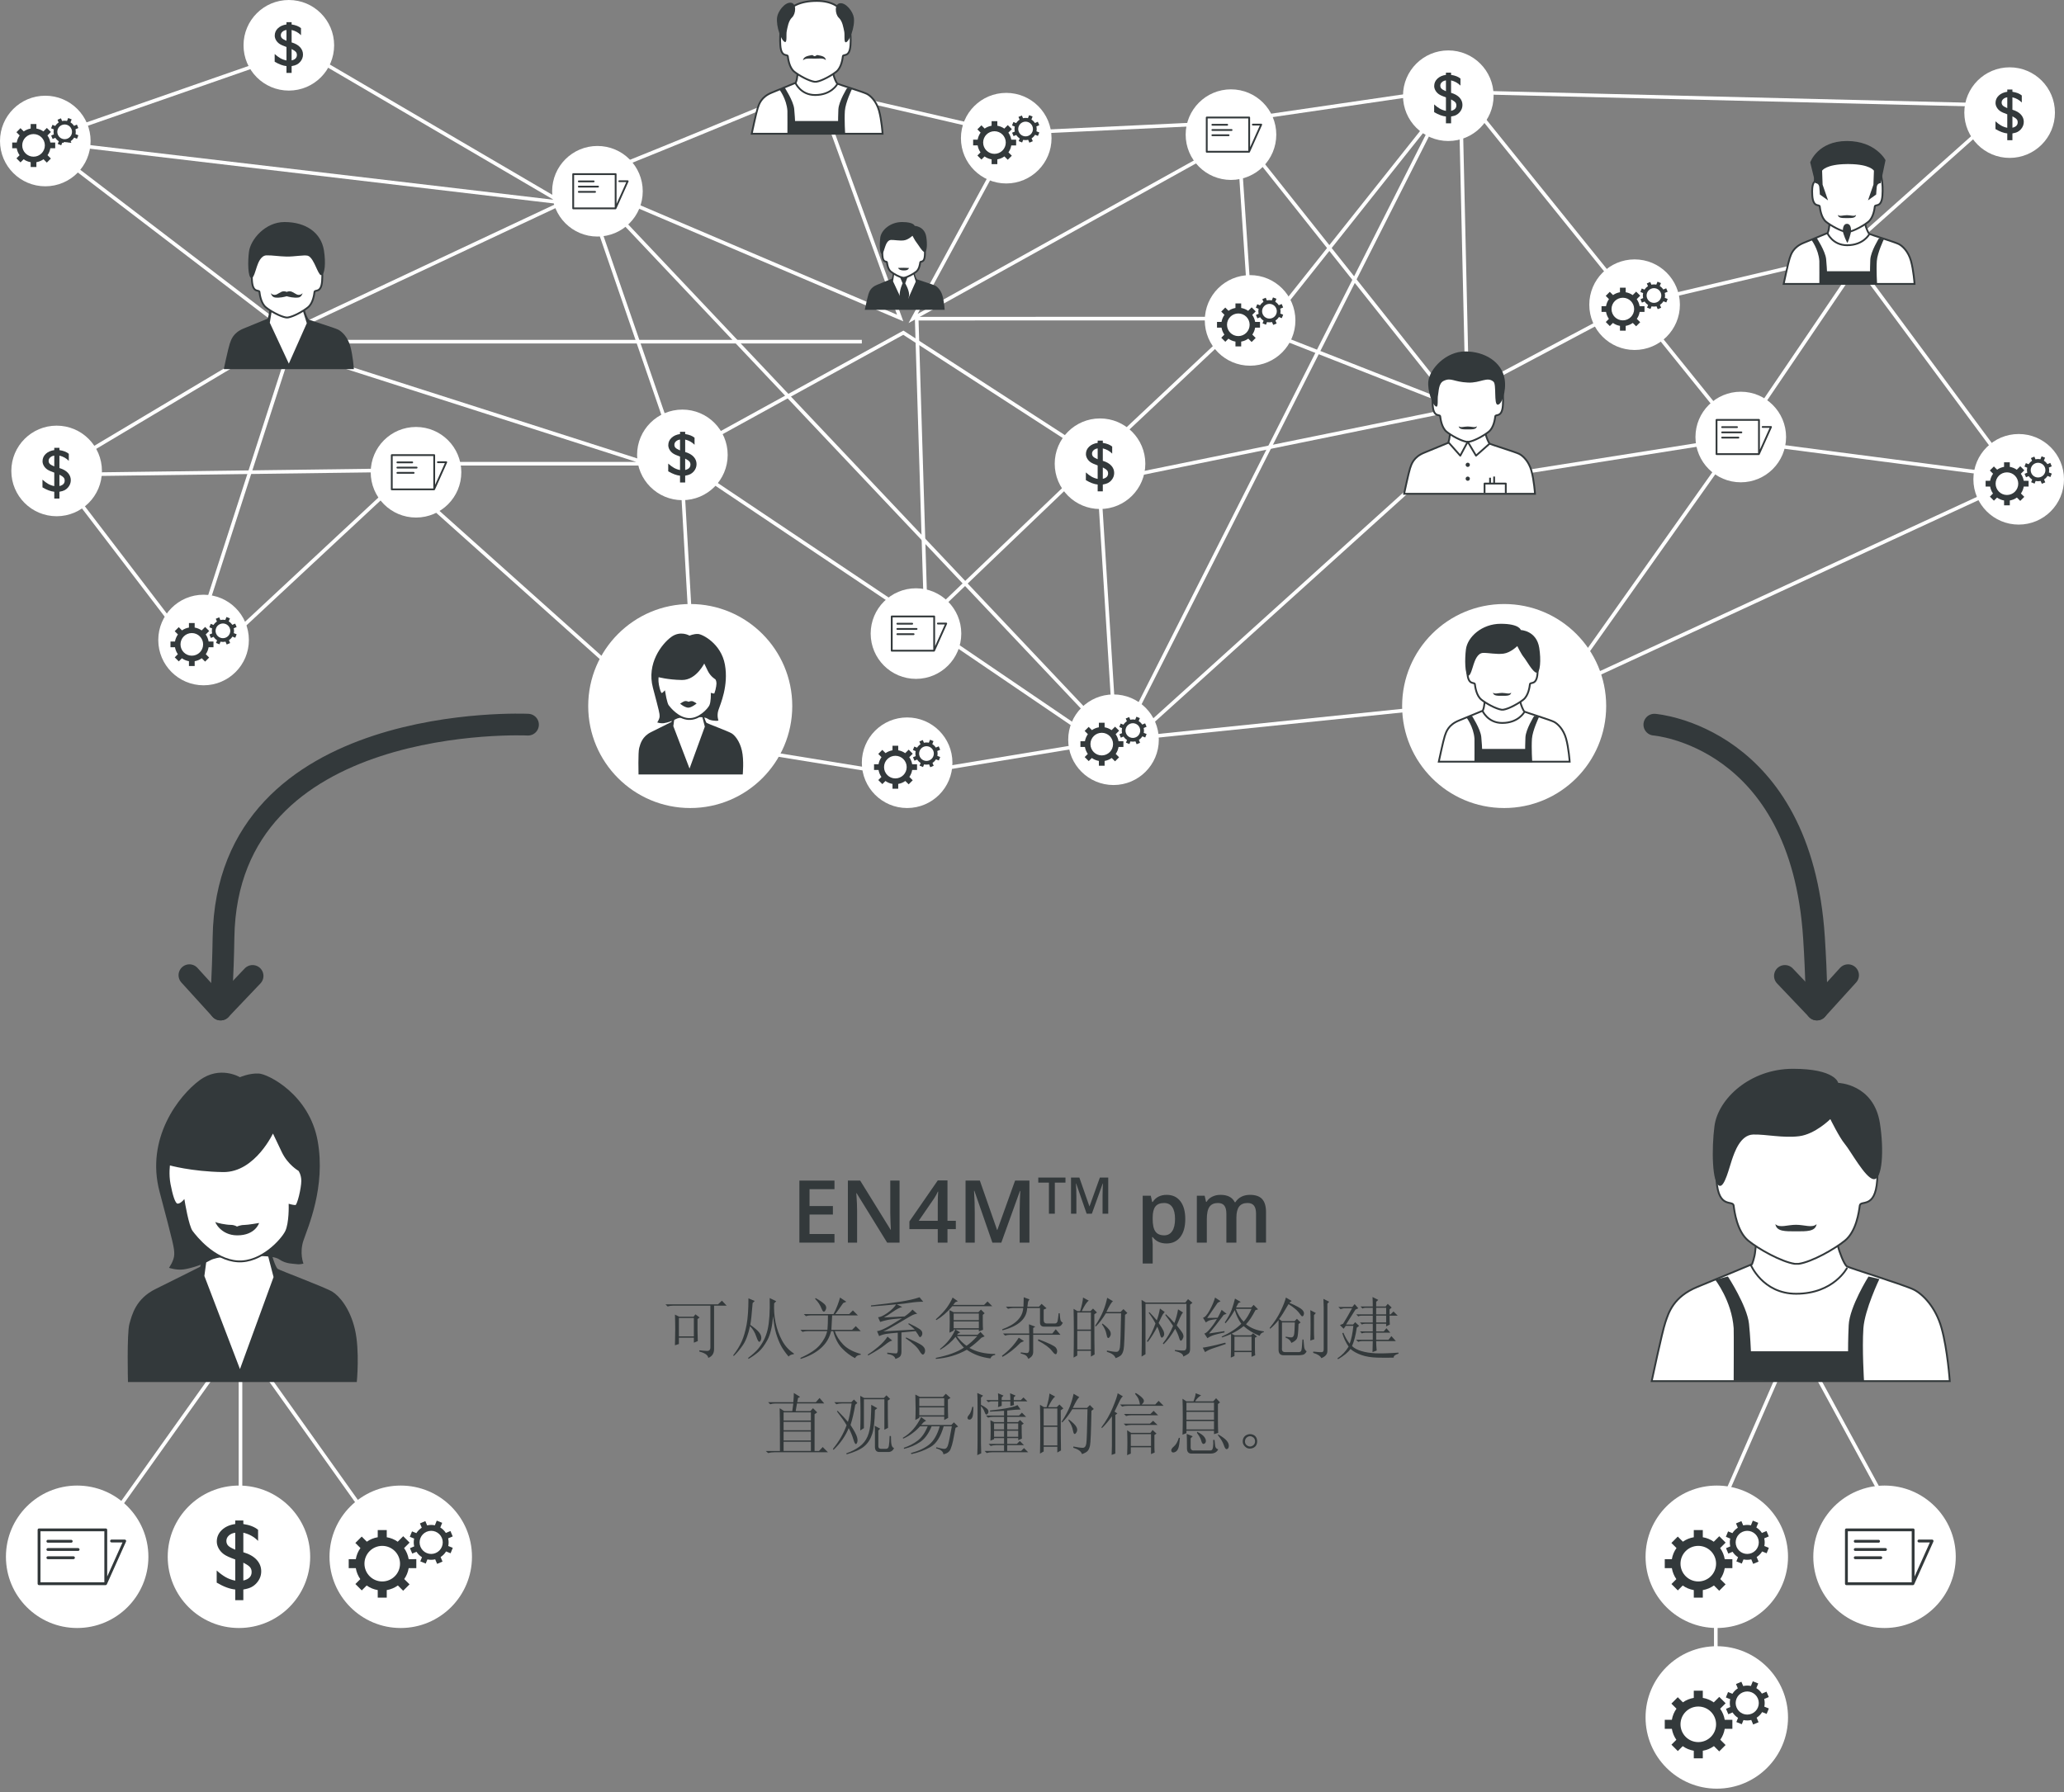 <?xml version="1.0" encoding="utf-8"?>
<!-- Generator: Adobe Illustrator 15.0.0, SVG Export Plug-In . SVG Version: 6.00 Build 0)  -->
<!DOCTYPE svg PUBLIC "-//W3C//DTD SVG 1.1//EN" "http://www.w3.org/Graphics/SVG/1.1/DTD/svg11.dtd">
<svg version="1.1" id="Ebene_1" xmlns="http://www.w3.org/2000/svg" xmlns:xlink="http://www.w3.org/1999/xlink" x="0px" y="0px"
	 width="570px" height="495px" viewBox="0 0 570 495" enable-background="new 0 0 570 495" xml:space="preserve">
<rect x="0" y="0" width="570" height="495" fill="#808080" stroke="none"/>
<g>
	<g>
		<path fill="none" stroke="#FFFFFF" d="M398.199,195.17l-90.682,9.331l-58.161,9.61l-56.816-9.218l-4.309-75.621l-27.419-79.54
			c1.567,0,62.868-25.468,62.868-25.468l54.251,12.538l58.364-2.743l66.979-9.795l1.947,85.465"/>
	</g>
</g>
<path fill="none" stroke="#FFFFFF" d="M368.92,77.561"/>
<polygon fill="none" stroke="#FFFFFF" points="253.155,88.021 255.715,171.529 297.666,131.35 343.753,88 "/>
<polyline fill="none" stroke="#FFFFFF" points="165.308,52.336 248.597,87.844 227.382,29.5 "/>
<polyline fill="none" stroke="#FFFFFF" points="276.489,43.12 252.157,87.977 337.893,40.346 "/>
<polyline fill="none" stroke="#FFFFFF" points="345.256,86.434 341.926,36.796 402.438,112.973 303.527,133.124 308.229,208.22 
	260.82,175.98 192.254,130.017 "/>
<polyline fill="none" stroke="#FFFFFF" points="188.36,125.507 249.472,91.901 302.323,126.119 "/>
<polyline fill="none" stroke="#FFFFFF" points="167.59,56.482 309.801,206.94 410.877,115.646 348.979,91.335 398.352,29.21 
	309.018,205.766 "/>
<g>
	<g>
		<path fill="#FFFFFF" d="M307.511,216.841c6.909,0,12.511-5.601,12.511-12.511s-5.602-12.511-12.511-12.511
			s-12.512,5.601-12.512,12.511S300.602,216.841,307.511,216.841"/>
	</g>
	<g>
		<path fill="#33393B" d="M304.262,208.662c-1.727,0-3.125-1.399-3.125-3.124c0-1.726,1.398-3.125,3.125-3.125
			s3.125,1.399,3.125,3.125C307.387,207.263,305.986,208.662,304.262,208.662 M308.904,204.746
			c-0.122-0.717-0.398-1.376-0.805-1.944l0.963-0.963l-1.121-1.119l-0.963,0.964c-0.564-0.398-1.218-0.67-1.927-0.79v-1.258h-1.584
			v1.258c-0.702,0.12-1.354,0.387-1.913,0.782l-0.897-0.897l-1.119,1.119l0.894,0.894c-0.41,0.57-0.689,1.233-0.812,1.954h-1.246
			v1.583h1.246c0.12,0.708,0.395,1.362,0.79,1.926l-0.86,0.861l1.118,1.119l0.858-0.859c0.568,0.405,1.229,0.683,1.945,0.805v1.33
			h1.582v-1.33c0.723-0.122,1.385-0.404,1.955-0.814l0.928,0.927l1.119-1.119l-0.932-0.931c0.395-0.561,0.662-1.211,0.781-1.915
			h1.341v-1.583H308.904z"/>
	</g>
	<g>
		<path fill="#33393B" d="M313.648,203.667c-1.032,0.439-2.227-0.043-2.664-1.076c-0.438-1.033,0.043-2.226,1.076-2.665
			c1.033-0.438,2.228,0.044,2.666,1.077C315.165,202.035,314.684,203.229,313.648,203.667 M315.436,200.142
			c-0.256-0.398-0.59-0.722-0.977-0.959l0.331-0.821l-0.954-0.386l-0.332,0.823c-0.439-0.096-0.898-0.092-1.354,0.016l-0.32-0.753
			l-0.947,0.402l0.319,0.753c-0.392,0.251-0.712,0.576-0.947,0.955l-0.767-0.309l-0.385,0.954l0.762,0.308
			c-0.1,0.446-0.1,0.914,0.01,1.377l-0.745,0.317l0.401,0.947l0.746-0.317c0.252,0.394,0.58,0.716,0.962,0.952l-0.298,0.735
			l0.955,0.386l0.297-0.734c0.441,0.099,0.908,0.098,1.367-0.011l0.338,0.796l0.949-0.403l-0.34-0.796
			c0.4-0.256,0.727-0.593,0.965-0.984l0.791,0.32l0.385-0.955l-0.793-0.32c0.094-0.436,0.088-0.894-0.021-1.345l0.804-0.341
			l-0.402-0.948L315.436,200.142z"/>
	</g>
	<g>
		<path fill="#FFFFFF" d="M243.743,36.938h-36.148c0,0,1.255-5.91,1.652-7.072c0.396-1.162,0.958-3.087,3.899-4.283
			c2.941-1.195,6.608-2.722,6.608-2.722s0.331-0.797,0.397-1.594s0.396-1.859,0.396-1.859h9.318c0,0,0.232,0.863,0.331,1.328
			c0.099,0.465,0.727,2.191,1.09,2.39c0.364,0.2,7.038,2.258,8.095,2.789c1.058,0.531,2.644,2.059,3.371,4.648
			C243.479,33.154,243.743,36.938,243.743,36.938"/>
	</g>
	<g>
		<path fill="none" stroke="#33393B" stroke-width="0.5" d="M243.743,36.938h-36.148c0,0,1.255-5.91,1.652-7.072
			c0.396-1.162,0.958-3.087,3.899-4.283c2.941-1.195,6.608-2.722,6.608-2.722s0.331-0.797,0.397-1.594s0.396-1.859,0.396-1.859
			h9.318c0,0,0.232,0.863,0.331,1.328c0.099,0.465,0.727,2.191,1.09,2.39c0.364,0.2,7.038,2.258,8.095,2.789
			c1.058,0.531,2.644,2.059,3.371,4.648C243.479,33.154,243.743,36.938,243.743,36.938z"/>
	</g>
	<g>
		<path fill="#FFFFFF" d="M234.433,6.701c0,0-0.791-6.449-8.846-6.449c-9.555,0-9.66,6.451-9.66,6.451s-0.679,2.312-0.432,5.812
			c0.247,3.501,1.975,2.312,2.067,3.039c0.093,0.726,0.401,3.104,1.759,4.227c1.249,1.032,4.015,2.564,5.604,2.804
			c0.043,0.009,0.431,0.009,0.482,0.001c1.596-0.237,4.308-1.772,5.578-2.806c1.379-1.123,1.693-3.501,1.787-4.227
			c0.094-0.727,1.849,0.462,2.1-3.039S234.433,6.701,234.433,6.701"/>
	</g>
	<g>
		<path fill="none" stroke="#33393B" stroke-width="0.504" d="M234.433,6.701c0,0-0.791-6.449-8.846-6.449
			c-9.555,0-9.66,6.451-9.66,6.451s-0.679,2.312-0.432,5.812c0.247,3.501,1.975,2.312,2.067,3.039
			c0.093,0.726,0.401,3.104,1.759,4.227c1.249,1.032,4.015,2.564,5.604,2.804c0.043,0.009,0.431,0.009,0.482,0.001
			c1.596-0.237,4.308-1.772,5.578-2.806c1.379-1.123,1.693-3.501,1.787-4.227c0.094-0.727,1.849,0.462,2.1-3.039
			S234.433,6.701,234.433,6.701z"/>
	</g>
	<g>
		<path fill="#33393B" d="M221.752,16.664c0.163-1.017,1.187-1.217,2.478-1.455c0.246-0.046,0.464,0.321,0.728,0.321
			s0.56-0.367,0.806-0.321c1.291,0.238,2.159,0.398,2.322,1.416c-0.689-0.66-1.75-0.431-3.089-0.431S222.441,16.004,221.752,16.664"
			/>
	</g>
	<g>
		<path fill="none" stroke="#33393B" stroke-width="0.5" d="M219.633,22.828c0,0,1.428,3.418,5.475,3.418
			c4.523,0,6.11-3.011,6.11-3.011"/>
	</g>
	<g>
		<path fill="#33393B" d="M216.748,24.275c0,0,2.346,3.597,2.58,5.786c0.154,1.434,0.235,3.363,0.235,3.363h11.886
			c0,0,0-1.642,0.078-3.206c0.113-2.265,2.424-5.943,2.424-5.943l1.329,0.313c0,0-1.798,3.753-1.955,6.021
			c-0.172,2.497,0.078,6.49,0.078,6.49l-15.951-0.078c0,0,0.027-6.021,0-6.412c-0.235-3.363-2.268-5.943-2.268-5.943L216.748,24.275
			z"/>
	</g>
	<g>
		<path fill="#33393B" d="M218.386,0.745c-1.668-0.146-3.55,2.378-3.776,4c-0.359,2.59,1.205,6.671,2.19,6.869
			c0.615,0.124,0.266-2.098,0.469-3.019c0.215-0.971,0.453-2.844,1.489-3.8C219.794,3.84,220.054,0.891,218.386,0.745"/>
	</g>
	<g>
		<path fill="#33393B" d="M232.022,0.89c1.668-0.145,3.55,2.361,3.776,3.972c0.359,2.57-1.205,6.623-2.19,6.819
			c-0.615,0.123-0.266-2.083-0.469-2.997c-0.215-0.964-0.453-2.824-1.489-3.773C230.615,3.963,230.354,1.035,232.022,0.89"/>
	</g>
	<g>
		<path fill="#FFFFFF" d="M188.449,138.158c6.91,0,12.511-5.601,12.511-12.511s-5.601-12.511-12.511-12.511
			c-6.91,0-12.511,5.601-12.511,12.511S181.539,138.158,188.449,138.158"/>
	</g>
	<g>
		<path fill="#33393B" d="M190.417,127.504c0.172,0.217,0.258,0.492,0.258,0.825c0,0.768-0.485,1.264-1.455,1.49v-3.138l0.262,0.143
			C189.933,127.061,190.245,127.288,190.417,127.504 M187.585,124.306c-0.502-0.211-0.852-0.424-1.049-0.638
			c-0.197-0.215-0.296-0.486-0.296-0.813c0-0.361,0.145-0.675,0.436-0.943c0.29-0.268,0.664-0.433,1.121-0.495v2.984
			C187.742,124.372,187.67,124.341,187.585,124.306 M187.797,119.267v0.626c-0.976,0.136-1.76,0.484-2.353,1.045
			c-0.592,0.561-0.888,1.24-0.888,2.035c0,0.406,0.11,0.808,0.33,1.206c0.22,0.397,0.523,0.737,0.91,1.019
			c0.386,0.282,1.053,0.588,2.001,0.917v3.722c-0.621-0.124-1.183-0.33-1.688-0.618c-0.505-0.288-1.029-0.677-1.57-1.168v2.133
			c1.213,0.716,2.299,1.12,3.258,1.21v1.879h1.422v-1.879c0.615-0.102,1.096-0.245,1.443-0.432c0.347-0.186,0.65-0.428,0.909-0.727
			c0.525-0.598,0.787-1.278,0.787-2.04c0-0.762-0.266-1.434-0.799-2.018c-0.534-0.584-1.314-1.027-2.34-1.328v-3.432
			c1.021,0.236,1.884,0.716,2.589,1.438v-1.946c-0.603-0.508-1.467-0.846-2.589-1.016v-0.626H187.797z"/>
	</g>
	<g>
		<path fill="#FFFFFF" d="M277.884,50.677c6.91,0,12.511-5.601,12.511-12.511s-5.601-12.511-12.511-12.511
			c-6.91,0-12.511,5.601-12.511,12.511S270.974,50.677,277.884,50.677"/>
	</g>
	<g>
		<path fill="#33393B" d="M274.635,42.498c-1.726,0-3.125-1.399-3.125-3.124c0-1.726,1.399-3.125,3.125-3.125
			c1.726,0,3.125,1.399,3.125,3.125C277.76,41.099,276.361,42.498,274.635,42.498 M279.278,38.582
			c-0.122-0.717-0.399-1.376-0.805-1.944l0.963-0.963l-1.12-1.119l-0.964,0.964c-0.564-0.398-1.217-0.67-1.926-0.79v-1.258h-1.583
			v1.258c-0.704,0.12-1.354,0.388-1.915,0.782l-0.897-0.897l-1.119,1.119l0.893,0.894c-0.41,0.57-0.691,1.233-0.814,1.954h-1.246
			v1.583h1.246c0.12,0.709,0.392,1.362,0.79,1.926l-0.861,0.861l1.119,1.12l0.86-0.86c0.568,0.406,1.227,0.683,1.944,0.805v1.33
			h1.583v-1.33c0.722-0.122,1.384-0.404,1.955-0.814l0.927,0.927l1.119-1.119l-0.93-0.931c0.394-0.561,0.662-1.211,0.781-1.915
			h1.341v-1.583H279.278z"/>
	</g>
	<g>
		<path fill="#33393B" d="M284.024,37.503c-1.034,0.439-2.227-0.043-2.665-1.076c-0.439-1.033,0.043-2.226,1.077-2.665
			c1.033-0.438,2.226,0.044,2.664,1.077C285.539,35.872,285.058,37.065,284.024,37.503 M285.809,33.979
			c-0.254-0.398-0.587-0.722-0.976-0.959l0.332-0.821l-0.955-0.386l-0.332,0.823c-0.439-0.096-0.899-0.092-1.353,0.016l-0.32-0.753
			l-0.948,0.402l0.32,0.753c-0.391,0.251-0.712,0.576-0.948,0.955l-0.765-0.309l-0.386,0.954l0.762,0.308
			c-0.1,0.446-0.1,0.914,0.01,1.377l-0.746,0.316l0.402,0.948l0.746-0.317c0.252,0.394,0.58,0.716,0.962,0.952l-0.297,0.735
			l0.955,0.386l0.296-0.734c0.443,0.099,0.909,0.098,1.369-0.011l0.337,0.796l0.948-0.403l-0.338-0.796
			c0.401-0.256,0.726-0.593,0.964-0.984l0.791,0.32l0.385-0.955l-0.793-0.32c0.095-0.436,0.088-0.894-0.021-1.345l0.804-0.341
			l-0.402-0.948L285.809,33.979z"/>
	</g>
	<g>
		<path fill="#FFFFFF" d="M345.229,101.015c6.91,0,12.513-5.601,12.513-12.511s-5.603-12.511-12.513-12.511
			s-12.511,5.601-12.511,12.511C332.719,95.414,338.318,101.015,345.229,101.015"/>
	</g>
	<g>
		<path fill="#33393B" d="M341.98,92.835c-1.728,0-3.125-1.399-3.125-3.124c0-1.726,1.397-3.125,3.125-3.125
			c1.726,0,3.125,1.399,3.125,3.125C345.104,91.437,343.705,92.835,341.98,92.835 M346.623,88.919
			c-0.121-0.717-0.398-1.376-0.805-1.944l0.963-0.963l-1.12-1.119l-0.964,0.964c-0.563-0.398-1.217-0.67-1.926-0.79V83.81h-1.584
			v1.258c-0.703,0.12-1.354,0.387-1.914,0.782l-0.896-0.897l-1.119,1.119l0.893,0.894c-0.408,0.57-0.688,1.233-0.812,1.954h-1.246
			v1.583h1.246c0.119,0.708,0.394,1.362,0.79,1.926l-0.859,0.861l1.119,1.12l0.857-0.86c0.566,0.405,1.229,0.683,1.943,0.805v1.33
			h1.582v-1.33c0.724-0.122,1.386-0.404,1.955-0.814l0.929,0.927l1.118-1.119l-0.93-0.931c0.395-0.561,0.661-1.211,0.779-1.915
			h1.342V88.92L346.623,88.919L346.623,88.919z"/>
	</g>
	<g>
		<path fill="#33393B" d="M351.369,87.84c-1.033,0.439-2.227-0.043-2.664-1.076c-0.439-1.033,0.043-2.226,1.076-2.665
			c1.033-0.438,2.227,0.044,2.664,1.077C352.885,86.209,352.402,87.402,351.369,87.84 M353.152,84.316
			c-0.254-0.398-0.588-0.722-0.977-0.959l0.332-0.821l-0.953-0.386l-0.332,0.823c-0.439-0.096-0.899-0.092-1.354,0.016l-0.319-0.753
			l-0.947,0.402l0.319,0.753c-0.392,0.251-0.712,0.576-0.948,0.955l-0.765-0.31l-0.388,0.955l0.764,0.308
			c-0.102,0.446-0.102,0.914,0.01,1.377l-0.746,0.316l0.402,0.948l0.745-0.317c0.253,0.394,0.58,0.716,0.963,0.952l-0.298,0.735
			l0.955,0.386l0.296-0.734c0.442,0.099,0.909,0.098,1.368-0.012l0.338,0.796l0.947-0.402l-0.338-0.796
			c0.4-0.256,0.728-0.593,0.965-0.984l0.789,0.32l0.387-0.955l-0.795-0.32c0.096-0.436,0.091-0.894-0.02-1.345l0.805-0.341
			l-0.401-0.948L353.152,84.316z"/>
	</g>
	<g>
		<path fill="#FFFFFF" d="M339.951,49.7c6.91,0,12.511-5.601,12.511-12.511s-5.601-12.511-12.511-12.511
			s-12.512,5.601-12.512,12.511S333.041,49.7,339.951,49.7"/>
	</g>
</g>
<polyline fill="none" stroke="#33393B" stroke-width="0.5" stroke-linecap="round" stroke-linejoin="round" points="344.977,41.684 
	344.977,32.46 333.256,32.46 333.256,41.917 344.938,41.917 348.303,34.416 345.993,34.416 "/>
<line fill="none" stroke="#33393B" stroke-width="0.5" stroke-linecap="round" stroke-linejoin="round" x1="334.807" y1="34.462" x2="338.906" y2="34.462"/>
<line fill="none" stroke="#33393B" stroke-width="0.5" stroke-linecap="round" stroke-linejoin="round" x1="334.807" y1="35.909" x2="340.118" y2="35.909"/>
<line fill="none" stroke="#33393B" stroke-width="0.5" stroke-linecap="round" stroke-linejoin="round" x1="334.807" y1="37.355" x2="339.297" y2="37.355"/>
<g>
	<g>
		<path fill="#FFFFFF" d="M164.991,65.339c6.91,0,12.511-5.601,12.511-12.511c0-6.91-5.601-12.511-12.511-12.511
			c-6.91,0-12.511,5.601-12.511,12.511C152.479,59.738,158.081,65.339,164.991,65.339"/>
	</g>
</g>
<polyline fill="none" stroke="#33393B" stroke-width="0.5" stroke-linecap="round" stroke-linejoin="round" points="170.016,57.323 
	170.016,48.099 158.295,48.099 158.295,57.555 169.976,57.555 173.342,50.054 171.032,50.054 "/>
<line fill="none" stroke="#33393B" stroke-width="0.5" stroke-linecap="round" stroke-linejoin="round" x1="159.846" y1="50.101" x2="163.945" y2="50.101"/>
<line fill="none" stroke="#33393B" stroke-width="0.5" stroke-linecap="round" stroke-linejoin="round" x1="159.846" y1="51.547" x2="165.157" y2="51.547"/>
<line fill="none" stroke="#33393B" stroke-width="0.5" stroke-linecap="round" stroke-linejoin="round" x1="159.846" y1="52.994" x2="164.336" y2="52.994"/>
<g>
	<g>
		<path fill="#FFFFFF" d="M399.966,38.948c6.91,0,12.511-5.601,12.511-12.511s-5.601-12.511-12.511-12.511
			c-6.909,0-12.511,5.601-12.511,12.511S393.057,38.948,399.966,38.948"/>
	</g>
	<g>
		<path fill="#33393B" d="M401.934,28.295c0.172,0.217,0.258,0.492,0.258,0.825c0,0.768-0.483,1.264-1.455,1.49v-3.138L401,27.615
			C401.449,27.851,401.761,28.078,401.934,28.295 M399.104,25.096c-0.504-0.211-0.854-0.424-1.051-0.638
			c-0.195-0.215-0.296-0.486-0.296-0.813c0-0.361,0.146-0.675,0.437-0.943s0.664-0.433,1.121-0.495v2.984
			C399.258,25.162,399.188,25.131,399.104,25.096 M399.314,20.057v0.626c-0.979,0.136-1.763,0.484-2.354,1.045
			s-0.888,1.24-0.888,2.035c0,0.406,0.109,0.808,0.33,1.206c0.22,0.397,0.521,0.737,0.91,1.019c0.385,0.282,1.053,0.588,2,0.917
			v3.722c-0.621-0.124-1.185-0.33-1.688-0.618c-0.504-0.288-1.026-0.677-1.569-1.168v2.133c1.215,0.716,2.301,1.12,3.26,1.21v1.879
			h1.422v-1.879c0.615-0.102,1.096-0.245,1.44-0.432c0.349-0.186,0.65-0.428,0.909-0.727c0.523-0.598,0.787-1.278,0.787-2.04
			c0-0.762-0.268-1.434-0.799-2.018c-0.534-0.584-1.314-1.027-2.342-1.328v-3.432c1.021,0.236,1.886,0.716,2.59,1.438v-1.946
			c-0.604-0.508-1.467-0.846-2.59-1.016v-0.626H399.314z"/>
	</g>
	<g>
		<path fill="#FFFFFF" d="M303.786,140.601c6.909,0,12.511-5.601,12.511-12.511c0-6.91-5.602-12.511-12.511-12.511
			c-6.91,0-12.511,5.601-12.511,12.511C291.275,135,296.876,140.601,303.786,140.601"/>
	</g>
	<g>
		<path fill="#33393B" d="M305.754,129.948c0.172,0.217,0.258,0.492,0.258,0.825c0,0.768-0.484,1.264-1.455,1.49v-3.138l0.262,0.143
			C305.27,129.504,305.582,129.731,305.754,129.948 M302.923,126.749c-0.502-0.211-0.853-0.424-1.049-0.638
			c-0.197-0.215-0.296-0.486-0.296-0.813c0-0.361,0.145-0.675,0.436-0.943s0.664-0.433,1.121-0.495v2.984
			C303.079,126.815,303.008,126.784,302.923,126.749 M303.135,121.71v0.626c-0.977,0.136-1.76,0.484-2.354,1.045
			c-0.592,0.561-0.889,1.24-0.889,2.035c0,0.406,0.109,0.808,0.33,1.206c0.221,0.397,0.522,0.737,0.909,1.019
			c0.388,0.282,1.054,0.588,2.001,0.917v3.722c-0.619-0.124-1.183-0.33-1.688-0.618c-0.504-0.288-1.026-0.677-1.568-1.168v2.133
			c1.213,0.716,2.299,1.12,3.258,1.21v1.879h1.422v-1.879c0.615-0.102,1.096-0.245,1.443-0.432c0.348-0.186,0.648-0.428,0.908-0.727
			c0.525-0.598,0.787-1.278,0.787-2.04c0-0.762-0.266-1.434-0.799-2.018s-1.313-1.027-2.34-1.328v-3.432
			c1.021,0.236,1.883,0.716,2.588,1.438v-1.946c-0.604-0.508-1.468-0.847-2.588-1.016v-0.626H303.135z"/>
	</g>
	<g>
		<path fill="#FFFFFF" d="M250.516,223.194c6.91,0,12.511-5.601,12.511-12.511c0-6.91-5.601-12.511-12.511-12.511
			c-6.91,0-12.511,5.601-12.511,12.511C238.005,217.593,243.606,223.194,250.516,223.194"/>
	</g>
	<g>
		<path fill="#33393B" d="M247.267,215.015c-1.726,0-3.125-1.399-3.125-3.124c0-1.726,1.399-3.125,3.125-3.125
			s3.125,1.399,3.125,3.125C250.392,213.616,248.993,215.015,247.267,215.015 M251.91,211.099c-0.122-0.717-0.399-1.376-0.805-1.944
			l0.963-0.963l-1.12-1.119l-0.964,0.964c-0.564-0.398-1.217-0.67-1.926-0.79v-1.258h-1.583v1.258
			c-0.704,0.12-1.354,0.388-1.915,0.782l-0.897-0.897l-1.119,1.119l0.893,0.894c-0.41,0.57-0.691,1.233-0.814,1.954h-1.246v1.583
			h1.246c0.12,0.709,0.392,1.362,0.79,1.926l-0.861,0.861l1.119,1.12l0.86-0.86c0.568,0.406,1.227,0.683,1.944,0.805v1.33h1.583
			v-1.33c0.722-0.122,1.384-0.404,1.955-0.814l0.927,0.927l1.12-1.119l-0.931-0.931c0.394-0.561,0.662-1.211,0.781-1.915h1.341
			v-1.583H251.91L251.91,211.099z"/>
	</g>
	<g>
		<path fill="#33393B" d="M256.656,210.02c-1.034,0.439-2.227-0.043-2.665-1.076c-0.439-1.033,0.043-2.226,1.077-2.665
			c1.033-0.438,2.226,0.044,2.664,1.077C258.171,208.389,257.689,209.582,256.656,210.02 M258.44,206.496
			c-0.255-0.398-0.589-0.722-0.976-0.959l0.332-0.821l-0.955-0.386l-0.332,0.822c-0.439-0.095-0.899-0.091-1.353,0.017l-0.32-0.753
			l-0.948,0.402l0.32,0.753c-0.391,0.251-0.712,0.576-0.948,0.955l-0.765-0.31l-0.386,0.955l0.762,0.308
			c-0.1,0.446-0.1,0.914,0.01,1.377l-0.746,0.316l0.402,0.948l0.746-0.317c0.252,0.394,0.58,0.716,0.962,0.952l-0.297,0.735
			l0.955,0.386l0.296-0.734c0.443,0.099,0.909,0.098,1.369-0.012l0.337,0.796l0.948-0.402l-0.338-0.796
			c0.401-0.256,0.726-0.593,0.963-0.984l0.791,0.32l0.386-0.955l-0.794-0.32c0.094-0.437,0.089-0.894-0.019-1.345l0.803-0.341
			l-0.402-0.948L258.44,206.496z"/>
	</g>
	<g>
		<path fill="none" stroke="#33393B" stroke-width="6" stroke-linecap="round" stroke-linejoin="round" d="M145.816,200.167
			c0,0-83.15-3.945-84.092,58.812c-0.162,10.758-0.799,19.873-0.799,19.873"/>
	</g>
	<g>
		<polyline fill="none" stroke="#33393B" stroke-width="6" stroke-linecap="round" stroke-linejoin="round" points="69.756,269.57 
			60.925,278.852 52.31,269.369 		"/>
	</g>
	<g>
		<path fill="#181716" d="M428.617,35.984"/>
	</g>
</g>
<polygon fill="none" stroke="#FFFFFF" points="155.33,56.029 79.751,91.541 10.846,38.878 83.088,13.717 "/>
<polyline fill="none" stroke="#FFFFFF" points="70.697,97.1 15.357,130.089 56.005,183.291 115.263,128.086 178.909,128.086 
	89.797,99.549 "/>
<g>
	<g>
		<path fill="#FFFFFF" d="M15.639,142.594c6.91,0,12.511-5.601,12.511-12.511s-5.601-12.511-12.511-12.511
			c-6.91,0-12.511,5.601-12.511,12.511S8.729,142.594,15.639,142.594"/>
	</g>
	<g>
		<path fill="#33393B" d="M17.606,131.941c0.172,0.217,0.258,0.492,0.258,0.825c0,0.768-0.485,1.264-1.455,1.49v-3.138l0.262,0.143
			C17.122,131.498,17.434,131.724,17.606,131.941 M14.775,128.742c-0.502-0.211-0.852-0.424-1.049-0.638
			c-0.197-0.215-0.296-0.486-0.296-0.813c0-0.361,0.145-0.675,0.436-0.943c0.29-0.268,0.664-0.433,1.121-0.495v2.984
			C14.931,128.808,14.86,128.777,14.775,128.742 M14.987,123.703v0.626c-0.976,0.136-1.76,0.484-2.353,1.045
			c-0.592,0.561-0.888,1.24-0.888,2.035c0,0.406,0.11,0.808,0.33,1.206c0.22,0.397,0.523,0.737,0.91,1.019
			c0.386,0.282,1.053,0.588,2.001,0.917v3.722c-0.621-0.124-1.183-0.33-1.688-0.618c-0.505-0.288-1.028-0.677-1.57-1.168v2.133
			c1.213,0.716,2.299,1.12,3.258,1.21v1.879h1.422v-1.879c0.615-0.102,1.096-0.245,1.443-0.432c0.347-0.186,0.65-0.428,0.909-0.727
			c0.525-0.598,0.787-1.278,0.787-2.04c0-0.762-0.266-1.434-0.799-2.018s-1.314-1.027-2.34-1.328v-3.432
			c1.021,0.236,1.884,0.716,2.589,1.438v-1.946c-0.603-0.508-1.467-0.847-2.589-1.016v-0.626H14.987z"/>
	</g>
	<g>
		<path fill="#FFFFFF" d="M79.764,25.022c6.91,0,12.511-5.601,12.511-12.511C92.275,5.602,86.674,0,79.764,0
			c-6.91,0-12.511,5.602-12.511,12.511C67.253,19.421,72.854,25.022,79.764,25.022"/>
	</g>
	<g>
		<path fill="#33393B" d="M81.731,14.37c0.172,0.217,0.258,0.492,0.258,0.825c0,0.768-0.485,1.264-1.455,1.49v-3.138l0.262,0.143
			C81.247,13.925,81.559,14.152,81.731,14.37 M78.9,11.17c-0.502-0.211-0.852-0.424-1.049-0.638
			c-0.197-0.215-0.296-0.486-0.296-0.813c0-0.361,0.145-0.675,0.436-0.943c0.29-0.268,0.664-0.433,1.121-0.495v2.984
			C79.056,11.236,78.985,11.206,78.9,11.17 M79.112,6.131v0.626c-0.976,0.136-1.76,0.484-2.353,1.045
			c-0.592,0.561-0.888,1.24-0.888,2.035c0,0.406,0.11,0.808,0.33,1.206c0.22,0.397,0.523,0.737,0.91,1.019
			c0.386,0.282,1.053,0.588,2.001,0.917v3.722c-0.621-0.124-1.183-0.33-1.688-0.618c-0.505-0.288-1.029-0.677-1.57-1.168v2.133
			c1.213,0.716,2.299,1.12,3.258,1.21v1.879h1.422v-1.879c0.615-0.102,1.096-0.245,1.443-0.432c0.347-0.186,0.65-0.428,0.909-0.727
			c0.525-0.598,0.787-1.278,0.787-2.04c0-0.762-0.266-1.434-0.799-2.018c-0.534-0.584-1.314-1.027-2.34-1.328V8.281
			c1.021,0.236,1.884,0.716,2.589,1.438V7.773c-0.603-0.508-1.467-0.847-2.589-1.016V6.131H79.112z"/>
	</g>
	<g>
		<path fill="#FFFFFF" d="M12.511,51.459c6.91,0,12.511-5.601,12.511-12.511c0-6.91-5.601-12.511-12.511-12.511
			C5.601,26.437,0,32.038,0,38.948C0,45.858,5.601,51.459,12.511,51.459"/>
	</g>
	<g>
		<path fill="#33393B" d="M9.262,43.28c-1.726,0-3.125-1.399-3.125-3.124c0-1.726,1.399-3.125,3.125-3.125
			c1.726,0,3.125,1.399,3.125,3.125C12.387,41.881,10.988,43.28,9.262,43.28 M13.905,39.364c-0.122-0.717-0.399-1.376-0.805-1.944
			l0.963-0.963l-1.12-1.119l-0.964,0.964c-0.564-0.398-1.217-0.67-1.926-0.79v-1.258H8.47v1.258
			c-0.704,0.12-1.354,0.387-1.915,0.782l-0.897-0.898l-1.119,1.12l0.893,0.894c-0.41,0.57-0.691,1.233-0.814,1.954H3.372v1.583
			h1.246c0.12,0.708,0.392,1.362,0.79,1.926l-0.861,0.861l1.119,1.12l0.86-0.86c0.568,0.405,1.227,0.683,1.944,0.805v1.33h1.583
			v-1.33c0.722-0.122,1.384-0.404,1.955-0.814l0.927,0.927l1.119-1.119l-0.93-0.931c0.394-0.561,0.662-1.211,0.781-1.915h1.341
			v-1.583L13.905,39.364L13.905,39.364z"/>
	</g>
	<g>
		<path fill="#33393B" d="M18.651,38.285c-1.034,0.439-2.227-0.043-2.665-1.076c-0.439-1.033,0.043-2.226,1.077-2.665
			c1.033-0.438,2.226,0.044,2.664,1.077C20.167,36.654,19.684,37.847,18.651,38.285 M20.435,34.761
			c-0.255-0.398-0.589-0.722-0.976-0.959l0.332-0.821l-0.955-0.386l-0.332,0.823c-0.439-0.096-0.899-0.092-1.353,0.016l-0.32-0.753
			l-0.948,0.402l0.32,0.753c-0.391,0.251-0.712,0.576-0.948,0.955l-0.765-0.31l-0.386,0.955l0.762,0.308
			c-0.1,0.446-0.1,0.914,0.01,1.377l-0.746,0.316l0.402,0.948l0.746-0.317c0.252,0.394,0.58,0.716,0.962,0.952l-0.297,0.735
			l0.955,0.386l0.296-0.734c0.443,0.099,0.909,0.098,1.369-0.012l0.337,0.796l0.948-0.402l-0.338-0.796
			c0.401-0.256,0.726-0.593,0.963-0.984l0.791,0.32l0.386-0.955l-0.794-0.32c0.094-0.437,0.089-0.894-0.019-1.345l0.803-0.341
			l-0.402-0.948L20.435,34.761z"/>
	</g>
</g>
<line fill="none" stroke="#FFFFFF" x1="17.573" y1="39.719" x2="156.422" y2="56.101"/>
<line fill="none" stroke="#FFFFFF" x1="25.023" y1="130.999" x2="109.37" y2="129.893"/>
<line fill="none" stroke="#FFFFFF" x1="79.945" y1="96.615" x2="54.56" y2="175.063"/>
<g>
	<g>
		<path fill="#FFFFFF" d="M56.22,189.294c6.91,0,12.511-5.601,12.511-12.511c0-6.91-5.601-12.511-12.511-12.511
			c-6.91,0-12.511,5.601-12.511,12.511C43.709,183.693,49.31,189.294,56.22,189.294"/>
	</g>
	<g>
		<path fill="#33393B" d="M52.971,181.115c-1.726,0-3.125-1.399-3.125-3.124c0-1.726,1.399-3.125,3.125-3.125
			c1.726,0,3.125,1.399,3.125,3.125C56.096,179.716,54.697,181.115,52.971,181.115 M57.614,177.199
			c-0.122-0.717-0.399-1.376-0.805-1.944l0.963-0.963l-1.12-1.119l-0.964,0.964c-0.564-0.398-1.217-0.67-1.926-0.79v-1.258h-1.583
			v1.258c-0.704,0.12-1.354,0.387-1.915,0.782l-0.897-0.898l-1.119,1.12l0.893,0.894c-0.41,0.57-0.691,1.233-0.814,1.954h-1.246
			v1.583h1.246c0.12,0.708,0.392,1.362,0.79,1.926l-0.861,0.861l1.119,1.12l0.86-0.86c0.568,0.405,1.227,0.683,1.944,0.805v1.33
			h1.583v-1.33c0.722-0.122,1.384-0.404,1.955-0.814l0.927,0.927l1.119-1.119l-0.93-0.931c0.394-0.561,0.662-1.211,0.781-1.915
			h1.341v-1.583H57.614L57.614,177.199z"/>
	</g>
	<g>
		<path fill="#33393B" d="M62.36,176.12c-1.034,0.439-2.227-0.043-2.665-1.076c-0.439-1.033,0.043-2.226,1.077-2.665
			c1.033-0.438,2.226,0.044,2.664,1.077C63.875,174.489,63.393,175.682,62.36,176.12 M64.144,172.596
			c-0.255-0.398-0.589-0.722-0.976-0.959l0.332-0.821l-0.955-0.386l-0.332,0.823c-0.439-0.096-0.899-0.092-1.353,0.016l-0.32-0.753
			l-0.948,0.402l0.32,0.753c-0.391,0.251-0.712,0.576-0.948,0.955l-0.765-0.309l-0.386,0.954l0.762,0.308
			c-0.1,0.446-0.1,0.914,0.01,1.377l-0.746,0.317l0.402,0.947l0.746-0.317c0.252,0.394,0.58,0.716,0.962,0.952l-0.297,0.735
			l0.955,0.386l0.296-0.734c0.443,0.099,0.909,0.098,1.369-0.011l0.337,0.796l0.948-0.403l-0.338-0.796
			c0.401-0.256,0.726-0.593,0.964-0.984l0.79,0.32l0.386-0.955l-0.794-0.32c0.094-0.436,0.089-0.894-0.019-1.345l0.803-0.341
			l-0.402-0.948L64.144,172.596z"/>
	</g>
</g>
<polyline fill="none" stroke="#FFFFFF" points="402.246,109.917 450.668,84.206 508.036,70.655 554.617,29.144 403.723,25.455 
	481.559,121.992 556.387,131.744 513.43,73.735 "/>
<g>
	<g>
		<path fill="#FFFFFF" d="M554.986,43.617c6.91,0,12.512-5.601,12.512-12.511s-5.602-12.511-12.512-12.511
			s-12.513,5.601-12.513,12.511C542.476,38.016,548.076,43.617,554.986,43.617"/>
	</g>
	<g>
		<path fill="#33393B" d="M556.954,32.964c0.172,0.217,0.258,0.492,0.258,0.825c0,0.768-0.485,1.264-1.455,1.49v-3.138l0.263,0.143
			C556.47,32.52,556.782,32.747,556.954,32.964 M554.123,29.765c-0.502-0.211-0.852-0.424-1.049-0.638
			c-0.197-0.215-0.296-0.486-0.296-0.813c0-0.361,0.145-0.675,0.436-0.943c0.29-0.268,0.664-0.433,1.121-0.495v2.984
			C554.278,29.831,554.208,29.8,554.123,29.765 M554.335,24.726v0.626c-0.976,0.136-1.76,0.484-2.353,1.045
			c-0.595,0.561-0.891,1.24-0.891,2.035c0,0.406,0.11,0.808,0.33,1.206c0.222,0.397,0.523,0.737,0.91,1.019
			c0.386,0.282,1.053,0.588,2.001,0.917v3.722c-0.621-0.124-1.183-0.33-1.688-0.618c-0.507-0.288-1.028-0.677-1.569-1.168v2.133
			c1.213,0.716,2.299,1.12,3.258,1.21v1.879h1.422v-1.879c0.615-0.102,1.097-0.245,1.443-0.432c0.347-0.186,0.647-0.428,0.909-0.727
			c0.522-0.598,0.785-1.278,0.785-2.04c0-0.762-0.267-1.434-0.8-2.018c-0.532-0.584-1.312-1.027-2.34-1.328v-3.432
			c1.021,0.236,1.884,0.716,2.589,1.438v-1.946c-0.604-0.508-1.467-0.847-2.589-1.016v-0.626H554.335z"/>
	</g>
	<g>
		<path fill="#FFFFFF" d="M451.415,96.67c6.91,0,12.512-5.601,12.512-12.511c0-6.91-5.602-12.511-12.512-12.511
			c-6.909,0-12.511,5.601-12.511,12.511C438.904,91.069,444.506,96.67,451.415,96.67"/>
	</g>
	<g>
		<path fill="#33393B" d="M448.167,88.491c-1.727,0-3.125-1.399-3.125-3.124c0-1.726,1.398-3.125,3.125-3.125
			c1.726,0,3.125,1.399,3.125,3.125C451.292,87.092,449.893,88.491,448.167,88.491 M452.81,84.575
			c-0.122-0.717-0.397-1.376-0.805-1.944l0.963-0.963l-1.12-1.119l-0.964,0.964c-0.562-0.398-1.217-0.67-1.926-0.79v-1.258h-1.583
			v1.258c-0.704,0.12-1.354,0.387-1.915,0.782l-0.896-0.898l-1.119,1.12l0.894,0.894c-0.41,0.57-0.689,1.233-0.812,1.954h-1.246
			v1.583h1.246c0.12,0.708,0.393,1.362,0.79,1.926l-0.861,0.861l1.119,1.12l0.858-0.86c0.568,0.405,1.229,0.683,1.944,0.805v1.33
			h1.583v-1.33c0.722-0.122,1.384-0.404,1.954-0.814l0.928,0.927l1.119-1.119l-0.931-0.931c0.395-0.561,0.662-1.211,0.781-1.915
			h1.341v-1.583H452.81L452.81,84.575z"/>
	</g>
	<g>
		<path fill="#33393B" d="M457.556,83.496c-1.032,0.439-2.228-0.043-2.665-1.076c-0.438-1.033,0.043-2.226,1.077-2.665
			c1.033-0.438,2.228,0.044,2.664,1.077C459.07,81.865,458.589,83.058,457.556,83.496 M459.34,79.972
			c-0.255-0.398-0.589-0.722-0.977-0.959l0.332-0.821l-0.955-0.386l-0.332,0.823c-0.438-0.096-0.898-0.092-1.354,0.016l-0.318-0.753
			l-0.948,0.402l0.32,0.753c-0.393,0.251-0.714,0.576-0.948,0.955l-0.767-0.31l-0.386,0.955l0.763,0.308
			c-0.101,0.446-0.101,0.914,0.011,1.377l-0.746,0.316l0.4,0.948l0.746-0.316c0.252,0.393,0.58,0.715,0.964,0.951l-0.299,0.735
			l0.955,0.386l0.296-0.734c0.443,0.099,0.909,0.098,1.369-0.012l0.337,0.797l0.95-0.403l-0.338-0.796
			c0.4-0.256,0.726-0.593,0.964-0.984l0.79,0.32l0.386-0.955l-0.794-0.32c0.094-0.436,0.089-0.894-0.02-1.345l0.804-0.341
			l-0.402-0.948L459.34,79.972z"/>
	</g>
</g>
<line fill="none" stroke="#FFFFFF" x1="485.626" y1="113.24" x2="510.965" y2="75.888"/>
<g>
	<g>
		<path fill="#FFFFFF" d="M528.729,78.428H492.58c0,0,1.255-5.91,1.652-7.072c0.396-1.162,0.958-3.087,3.896-4.283
			c2.941-1.195,6.608-2.722,6.608-2.722s0.331-0.797,0.396-1.594c0.066-0.797,0.396-1.859,0.396-1.859h9.316
			c0,0,0.231,0.863,0.33,1.328c0.102,0.465,0.729,2.191,1.092,2.39c0.362,0.2,7.037,2.258,8.096,2.789
			c1.058,0.531,2.644,2.059,3.371,4.648C528.463,74.643,528.729,78.428,528.729,78.428"/>
	</g>
	<g>
		<path fill="none" stroke="#33393B" stroke-width="0.5" d="M528.729,78.428H492.58c0,0,1.255-5.91,1.652-7.072
			c0.396-1.162,0.958-3.087,3.896-4.283c2.941-1.195,6.608-2.722,6.608-2.722s0.331-0.797,0.396-1.594
			c0.066-0.797,0.396-1.859,0.396-1.859h9.316c0,0,0.231,0.863,0.33,1.328c0.102,0.465,0.729,2.191,1.092,2.39
			c0.362,0.2,7.037,2.258,8.096,2.789c1.058,0.531,2.644,2.059,3.371,4.648C528.463,74.643,528.729,78.428,528.729,78.428z"/>
	</g>
	<g>
		<path fill="#FFFFFF" d="M519.417,48.19c0,0-0.791-6.449-8.846-6.449c-9.557,0-9.396,8.424-9.396,8.424s-0.94,0.339-0.693,3.839
			c0.245,3.501,1.975,2.312,2.065,3.039c0.093,0.726,0.4,3.104,1.759,4.227c1.249,1.032,4.017,2.564,5.604,2.804
			c0.043,0.009,0.432,0.009,0.48,0.001c1.598-0.237,4.31-1.772,5.578-2.806c1.379-1.123,1.692-3.501,1.787-4.227
			c0.094-0.727,1.85,0.462,2.102-3.039C520.107,50.502,519.417,48.19,519.417,48.19"/>
	</g>
	<g>
		<path fill="none" stroke="#33393B" stroke-width="0.504" d="M519.417,48.19c0,0-0.791-6.449-8.846-6.449
			c-9.557,0-9.396,8.424-9.396,8.424s-0.94,0.339-0.693,3.839c0.245,3.501,1.975,2.312,2.065,3.039
			c0.093,0.726,0.4,3.104,1.759,4.227c1.249,1.032,4.017,2.564,5.604,2.804c0.043,0.009,0.432,0.009,0.48,0.001
			c1.598-0.237,4.31-1.772,5.578-2.806c1.379-1.123,1.692-3.501,1.787-4.227c0.094-0.727,1.85,0.462,2.102-3.039
			C520.107,50.502,519.417,48.19,519.417,48.19z"/>
	</g>
	<g>
		<path fill="none" stroke="#33393B" stroke-width="0.5" d="M504.617,64.318c0,0,1.428,3.418,5.475,3.418
			c4.523,0,6.11-3.011,6.11-3.011"/>
	</g>
	<g>
		<path fill="#33393B" d="M501.731,65.765c0,0,2.347,3.597,2.578,5.786c0.154,1.434,0.235,3.363,0.235,3.363h11.886
			c0,0,0-1.642,0.078-3.206c0.113-2.265,2.424-5.943,2.424-5.943l1.329,0.313c0,0-1.798,3.753-1.955,6.021
			c-0.172,2.497,0.078,6.49,0.078,6.49l-15.951-0.078c0,0,0.027-6.022,0-6.412c-0.232-3.363-2.268-5.943-2.268-5.943L501.731,65.765
			z"/>
	</g>
	<g>
		<path fill="#33393B" d="M507.538,59.357c0.151,0.92,1.223,0.879,2.521,0.879c1.302,0,2.371,0.041,2.524-0.879
			c-0.543,0.501-1.47,0.078-2.524,0.078C509.008,59.435,508.08,59.858,507.538,59.357"/>
	</g>
	<g>
		<path fill="#33393B" d="M499.914,44.852l1.406,5.747c0,0,0.938-0.078,1.096,1.017c0.078,0.547,0.157,2.111,0.157,2.111
			l2.267,1.623l-1.505-4.34l-0.137-3.861c0,0,1.017-1.789,6.9-1.828c0.096,0,0.163-0.016,0.256-0.019
			c0.091,0.003,0.158,0.019,0.254,0.019c5.887,0.039,6.901,1.828,6.901,1.828l-0.137,3.861l-1.505,4.34l2.267-1.623
			c0,0,0.079-1.564,0.157-2.111c0.156-1.095,1.094-1.017,1.094-1.017l1.326-6.372c0,0-2.737-5.279-10.652-5.279
			C501.947,38.948,499.914,44.852,499.914,44.852"/>
	</g>
	<g>
		<path fill="#33393B" d="M510.062,61.82c-0.938,0-1.136,1.134-1.136,1.916c0,0.782,1.112,3.323,1.251,3.323
			c0.141,0,1.019-2.463,1.019-3.362C511.195,62.798,510.939,61.82,510.062,61.82"/>
	</g>
</g>
<line fill="none" stroke="#FFFFFF" x1="238.005" y1="94.374" x2="83.103" y2="94.374"/>
<g>
	<g>
		<path fill="#33393B" d="M260.886,85.573h-22.068c0,0,0.766-3.591,1.008-4.297c0.242-0.706,0.585-1.876,2.381-2.602
			c1.795-0.726,4.034-1.654,4.034-1.654s0.202-0.484,0.242-0.968c0.04-0.484,0.242-1.13,0.242-1.13h5.689
			c0,0,0.141,0.525,0.201,0.807c0.061,0.282,0.444,1.331,0.666,1.452c0.222,0.121,4.297,1.372,4.942,1.695
			c0.646,0.323,1.614,1.251,2.058,2.824C260.726,83.273,260.886,85.573,260.886,85.573"/>
	</g>
</g>
<polygon fill="#FFFFFF" points="247.048,75.124 246.625,77.706 249.853,84.645 252.898,77.787 252.091,75.225 "/>
<g>
	<g>
		<path fill="#33393B" d="M249.187,76.637l-0.595,0.025l0.676,1.589c0,0-0.848,1.719-0.827,3.454
			c0.013,1.133,0.807,3.344,0.807,3.344h1.159c0,0,0.656-3.339,0.656-3.621c0-1.331-1.069-3.167-1.069-3.167l0.64-1.725h-0.6
			L249.187,76.637z"/>
	</g>
	<g>
		<path fill="#FFFFFF" d="M255.138,67.123l-5.528-4.294c0-0.01-0.001-0.016-0.001-0.016l-0.01,0.007l-0.01-0.007
			c0,0,0,0.006-0.001,0.016l-5.632,4.295c0,0-0.41,1.397-0.261,3.511c0.149,2.115,1.193,1.397,1.249,1.836
			c0.056,0.439,0.242,1.875,1.063,2.553c0.754,0.624,2.426,1.549,3.386,1.694c0.026,0.006,0.261,0.006,0.291,0.001
			c0.965-0.143,2.603-1.07,3.37-1.695c0.834-0.678,1.023-2.115,1.08-2.554c0.057-0.439,1.118,0.279,1.269-1.835
			C255.555,68.52,255.138,67.123,255.138,67.123"/>
	</g>
	<g>
		<path fill="none" stroke="#33393B" stroke-width="0.504" d="M255.138,67.123l-5.528-4.294c0-0.01-0.001-0.016-0.001-0.016
			l-0.01,0.007l-0.01-0.007c0,0,0,0.006-0.001,0.016l-5.632,4.295c0,0-0.41,1.397-0.261,3.511c0.149,2.115,1.193,1.397,1.249,1.836
			c0.056,0.439,0.242,1.875,1.063,2.553c0.754,0.624,2.426,1.549,3.386,1.694c0.026,0.006,0.261,0.006,0.291,0.001
			c0.965-0.143,2.603-1.07,3.37-1.695c0.834-0.678,1.023-2.115,1.08-2.554c0.057-0.439,1.118,0.279,1.269-1.835
			C255.555,68.52,255.138,67.123,255.138,67.123z"/>
	</g>
	<g>
		<path fill="#33393B" d="M252.601,62.39c0,0-0.202-1.059-3.48-1.059c-3.278,0-5.749,2.244-6.026,4.312
			c-0.221,1.647-0.202,4.362,0.403,4.488c0.378,0.079,0.732-1.362,0.933-1.942c0.212-0.608,0.656-1.891,1.639-1.916
			c0.984-0.025,2.295,0.277,3.53,0.126c1.236-0.151,2.396-1.286,2.396-1.286s0.691,1.378,1.109,1.866
			c0.454,0.53,1.564,2.547,2.194,2.648c0.698,0.111,0.834-2.183,0.504-4.211C255.324,62.466,252.601,62.39,252.601,62.39"/>
	</g>
	<g>
		<path fill="#33393B" d="M248.015,73.999c0.288,0.552,0.889,0.696,1.535,0.703c0.799,0.008,1.179-0.103,1.515-0.679
			c-0.841-0.024-0.868-0.054-1.515-0.054S248.423,73.999,248.015,73.999"/>
	</g>
	<g>
		<path fill="#33393B" d="M97.728,101.957H61.799c0,0,1.248-5.846,1.642-6.995c0.394-1.15,0.953-3.055,3.876-4.237
			c2.922-1.182,6.568-2.693,6.568-2.693s0.328-0.788,0.394-1.576c0.066-0.789,0.394-1.839,0.394-1.839h9.261
			c0,0,0.23,0.853,0.329,1.313c0.098,0.46,0.722,2.168,1.084,2.365c0.361,0.197,6.995,2.233,8.046,2.758
			c1.051,0.526,2.627,2.037,3.35,4.598C97.465,98.212,97.728,101.957,97.728,101.957"/>
	</g>
</g>
<polygon fill="#FFFFFF" points="75.199,84.944 74.509,89.148 79.764,100.445 84.723,89.279 83.409,85.108 "/>
<g>
	<g>
		<path fill="#FFFFFF" d="M88.52,71.756l-9.148-7.134c-0.001-0.016-0.002-0.027-0.002-0.027l-0.016,0.013l-0.017-0.013
			c0,0-0.001,0.011-0.002,0.027l-9.321,7.136c0,0-0.679,2.32-0.432,5.833c0.247,3.513,1.975,2.32,2.067,3.049
			c0.093,0.73,0.402,3.116,1.759,4.243c1.249,1.036,4.015,2.573,5.604,2.814c0.043,0.009,0.431,0.009,0.482,0.001
			c1.596-0.238,4.308-1.778,5.578-2.816c1.379-1.127,1.693-3.513,1.787-4.243c0.094-0.729,1.849,0.464,2.1-3.049
			C89.21,74.077,88.52,71.756,88.52,71.756"/>
	</g>
	<g>
		<path fill="none" stroke="#33393B" stroke-width="0.504" d="M88.52,71.756l-9.148-7.134c-0.001-0.016-0.002-0.027-0.002-0.027
			l-0.016,0.013l-0.017-0.013c0,0-0.001,0.011-0.002,0.027l-9.321,7.136c0,0-0.679,2.32-0.432,5.833
			c0.247,3.513,1.975,2.32,2.067,3.049c0.093,0.73,0.402,3.116,1.759,4.243c1.249,1.036,4.015,2.573,5.604,2.814
			c0.043,0.009,0.431,0.009,0.482,0.001c1.596-0.238,4.308-1.778,5.578-2.816c1.379-1.127,1.693-3.513,1.787-4.243
			c0.094-0.729,1.849,0.464,2.1-3.049C89.21,74.077,88.52,71.756,88.52,71.756z"/>
	</g>
	<g>
		<path fill="#33393B" d="M78.573,61.331c-5.337,0-9.36,4.811-9.811,8.178c-0.36,2.682-0.329,7.102,0.656,7.307
			c0.615,0.128,1.191-2.217,1.519-3.161c0.345-0.991,1.068-3.079,2.669-3.12s3.416,0.297,5.571,0.336
			c2.112,0.038,4.843-0.509,5.82-0.235c0.978,0.274,1.799,2.111,2.229,3.05c0.399,0.871,1.017,2.306,1.405,2.309
			c1.15,0.007,1.357-3.553,0.821-6.856C88.672,64.336,84.567,61.331,78.573,61.331"/>
	</g>
	<g>
		<path fill="#33393B" d="M83.576,80.958c0,0-0.322,0.495-1.103,0.495c-0.781,0-1.561-0.99-2.48-0.99
			c-0.403,0-0.647,0.083-0.815,0.173c-0.168-0.09-0.413-0.173-0.816-0.173c-0.919,0-1.7,0.99-2.481,0.99
			c-0.78,0-1.102-0.495-1.102-0.495s0.236,1.103,1.194,1.224c1.259,0.159,2.622-0.184,3.205-0.358
			c0.582,0.174,1.945,0.517,3.204,0.358C83.34,82.061,83.576,80.958,83.576,80.958"/>
	</g>
</g>
<line fill="none" stroke="#FFFFFF" x1="172.643" y1="187.66" x2="116.04" y2="137.024"/>
<g>
	<g>
		<path fill="#FFFFFF" d="M190.618,223.194c15.561,0,28.175-12.615,28.175-28.175c0-15.561-12.614-28.176-28.175-28.176
			s-28.176,12.615-28.176,28.176C162.442,210.579,175.058,223.194,190.618,223.194"/>
	</g>
	<g>
		<path fill="#33393B" d="M205.117,213.919h-28.779c0,0-0.153-6.121,0.183-7.312c0.336-1.192,0.811-3.167,3.301-4.392
			c2.489-1.226,5.594-2.792,5.594-2.792s0.28-0.818,0.336-1.635s0.336-1.906,0.336-1.906h7.888c0,0,0.196,0.885,0.28,1.362
			c0.084,0.476,0.615,2.247,0.923,2.451c0.308,0.204,5.958,2.315,6.854,2.86c0.895,0.545,2.237,2.111,2.853,4.767
			C205.501,209.978,205.117,213.919,205.117,213.919"/>
	</g>
</g>
<polygon fill="#FFFFFF" points="186.536,196.222 185.949,200.58 190.424,212.293 194.647,200.716 193.529,196.392 "/>
<g>
	<g>
		<path fill="#33393B" d="M190.417,175.578c0,0-2.51-1.519-5.086,0.396c-2.575,1.916-6.802,7.265-5.019,14.002
			c1.783,6.737,1.849,7.067,1.849,7.86c0,0.792-0.66,1.717-0.66,1.717s0.924,0.33,1.849,0.198c0.925-0.132,2.378-0.594,3.302-1.123
			c0.925-0.528,2.972-0.528,4.029-0.528c1.057,0,3.831-0.198,4.69,0.396c0.858,0.595,1.783,0.529,2.179,0.595
			c0.396,0.066,0.859-0.066,0.859-0.066s-0.529-1.321,0-2.906c0.528-1.585,2.84-6.737,1.783-12.549
			c-1.057-5.812-6.208-8.388-7.397-8.454C191.605,175.05,190.417,175.578,190.417,175.578"/>
	</g>
	<g>
		<path fill="#FFFFFF" d="M194.499,182.723c0,0-2.245,4.913-6.173,4.854c-3.928-0.06-6.671-0.839-6.671-0.839
			s-0.187,1.198,0.062,2.456c0.25,1.259,0.562,2.397,0.936,2.457s0.81-0.419,0.81-0.419s0.499,3.056,0.998,3.715
			c0.499,0.659,2.743,3.475,5.674,3.655c2.93,0.179,5.486-2.637,5.985-3.655c0.499-1.019,0.436-3.236,0.436-3.236
			s0.437,0.12,0.749,0.12c0.311,0,0.81-2.217,0.81-3.056s-0.374-1.318-0.374-1.318s-1.309-0.719-2.057-2.277
			C194.935,183.622,194.499,182.723,194.499,182.723"/>
	</g>
	<g>
		<path fill="none" stroke="#33393B" stroke-width="0.504" d="M194.499,182.723c0,0-2.245,4.913-6.173,4.854
			c-3.928-0.06-6.671-0.839-6.671-0.839s-0.187,1.198,0.062,2.456c0.25,1.259,0.562,2.397,0.936,2.457s0.81-0.419,0.81-0.419
			s0.499,3.056,0.998,3.715c0.499,0.659,2.743,3.475,5.674,3.655c2.93,0.179,5.486-2.637,5.985-3.655
			c0.499-1.019,0.436-3.236,0.436-3.236s0.437,0.12,0.749,0.12c0.311,0,0.81-2.217,0.81-3.056s-0.374-1.318-0.374-1.318
			s-1.309-0.719-2.057-2.277C194.935,183.622,194.499,182.723,194.499,182.723z"/>
	</g>
	<g>
		<path fill="#33393B" d="M190.131,193.854c0,0-0.277-0.211-0.806-0.211c-0.528,0-1.281,0.614-1.453,0.68
			c-0.172,0.066,1.315,1.149,2.213,1.149s2.298-1.149,2.298-1.149s-0.885-0.667-1.347-0.667S190.131,193.854,190.131,193.854"/>
	</g>
</g>
<path fill="none" stroke="#FFFFFF" d="M361.55,134.254"/>
<g>
	<g>
		<path fill="none" stroke="#33393B" stroke-width="6" stroke-linecap="round" stroke-linejoin="round" d="M456.865,200.167
			c0,0,40.484,3.066,44.091,58.812c0.695,10.735,0.801,19.873,0.801,19.873"/>
	</g>
	<g>
		<polyline fill="none" stroke="#33393B" stroke-width="6" stroke-linecap="round" stroke-linejoin="round" points="492.926,269.57 
			501.757,278.852 510.371,269.369 		"/>
	</g>
</g>
<line fill="none" stroke="#FFFFFF" x1="417.339" y1="130.998" x2="474.081" y2="122.03"/>
<g>
	<g>
		<path fill="#FFFFFF" d="M423.911,136.401h-36.147c0,0,1.256-5.91,1.651-7.072s0.958-3.087,3.899-4.283
			c2.939-1.195,6.606-2.722,6.606-2.722s0.331-0.797,0.396-1.594c0.065-0.797,0.396-1.859,0.396-1.859h9.316
			c0,0,0.232,0.863,0.33,1.328c0.102,0.465,0.729,2.191,1.092,2.39c0.363,0.2,7.037,2.258,8.096,2.789
			c1.059,0.532,2.646,2.059,3.371,4.648C423.647,132.616,423.911,136.401,423.911,136.401"/>
	</g>
	<g>
		<path fill="none" stroke="#33393B" stroke-width="0.5" d="M423.911,136.401h-36.147c0,0,1.256-5.91,1.651-7.072
			s0.958-3.087,3.899-4.283c2.939-1.195,6.606-2.722,6.606-2.722s0.331-0.797,0.396-1.594c0.065-0.797,0.396-1.859,0.396-1.859
			h9.316c0,0,0.232,0.863,0.33,1.328c0.102,0.465,0.729,2.191,1.092,2.39c0.363,0.2,7.037,2.258,8.096,2.789
			c1.059,0.532,2.646,2.059,3.371,4.648C423.647,132.616,423.911,136.401,423.911,136.401z"/>
	</g>
	<g>
		<path fill="#FFFFFF" d="M414.602,106.163l-2.865-5.266l-1.264-1.656c0,0-11.252,1.245-11.254,1.261l-3.123,5.663
			c0,0-0.679,2.312-0.432,5.813c0.247,3.5,1.975,2.312,2.066,3.038c0.093,0.727,0.399,3.105,1.759,4.227
			c1.249,1.033,4.016,2.565,5.604,2.805c0.044,0.009,0.431,0.009,0.482,0.001c1.596-0.237,4.308-1.772,5.577-2.806
			c1.38-1.123,1.693-3.501,1.787-4.228c0.095-0.727,1.85,0.463,2.101-3.039C415.292,108.475,414.602,106.163,414.602,106.163"/>
	</g>
	<g>
		<path fill="none" stroke="#33393B" stroke-width="0.504" d="M414.602,106.163l-2.865-5.266l-1.264-1.656
			c0,0-11.252,1.245-11.254,1.261l-3.123,5.663c0,0-0.679,2.312-0.432,5.813c0.247,3.5,1.975,2.312,2.066,3.038
			c0.093,0.727,0.399,3.105,1.759,4.227c1.249,1.033,4.016,2.565,5.604,2.805c0.044,0.009,0.431,0.009,0.482,0.001
			c1.596-0.237,4.308-1.772,5.577-2.806c1.38-1.123,1.693-3.501,1.787-4.228c0.095-0.727,1.85,0.463,2.101-3.039
			C415.292,108.475,414.602,106.163,414.602,106.163z"/>
	</g>
	<g>
		<path fill="#33393B" d="M404.654,97.074c-5.338,0-9.732,4.766-10.187,8.132c-0.358,2.683,1.204,6.911,2.19,7.116
			c0.611,0.128,0.265-2.174,0.469-3.128c0.218-1.026,0.116-3.303,1.562-3.988c2.131-1.008,2.656,0.285,6.726,0.469
			c3.438,0.157,5.315-1.759,7.038-0.234c0.852,0.753,0.066,6.169,1.095,6.334c1.136,0.181,2.521-3.732,1.983-7.034
			C414.754,99.938,409.991,97.074,404.654,97.074"/>
	</g>
	<g>
		<path fill="#33393B" d="M402.829,117.728c0.151,0.92,1.223,0.879,2.522,0.879c1.301,0,2.371,0.041,2.523-0.879
			c-0.543,0.501-1.471,0.078-2.523,0.078S403.371,118.229,402.829,117.728"/>
	</g>
</g>
<polyline fill="none" stroke="#33393B" stroke-width="0.5" stroke-linejoin="round" points="399.994,122.166 403.275,125.866 
	405.331,122.001 407.623,125.866 411.339,122.577 "/>
<g>
	<g>
		<path fill="#33393B" d="M405.339,128.977c0.324,0,0.586-0.263,0.586-0.586c0-0.324-0.262-0.587-0.586-0.587
			c-0.323,0-0.586,0.263-0.586,0.587C404.753,128.714,405.016,128.977,405.339,128.977"/>
	</g>
	<g>
		<path fill="#33393B" d="M405.339,132.809c0.324,0,0.586-0.263,0.586-0.586c0-0.324-0.262-0.587-0.586-0.587
			c-0.323,0-0.586,0.263-0.586,0.587C404.753,132.546,405.016,132.809,405.339,132.809"/>
	</g>
</g>
<polyline fill="none" stroke="#33393B" stroke-width="0.5" stroke-linejoin="round" points="409.98,136.127 409.98,133.573 
	415.841,133.573 415.841,136.25 "/>
<line fill="none" stroke="#33393B" stroke-width="0.5" stroke-linejoin="round" x1="411.5" y1="133.59" x2="411.5" y2="131.948"/>
<line fill="none" stroke="#33393B" stroke-width="0.5" stroke-linejoin="round" x1="412.626" y1="133.668" x2="412.626" y2="131.636"/>
<line fill="none" stroke="#FFFFFF" x1="474.314" y1="129.285" x2="434.66" y2="185.281"/>
<g>
	<g>
		<path fill="#FFFFFF" d="M252.96,187.518c6.91,0,12.511-5.601,12.511-12.511c0-6.91-5.601-12.511-12.511-12.511
			s-12.511,5.601-12.511,12.511C240.449,181.917,246.05,187.518,252.96,187.518"/>
	</g>
</g>
<polyline fill="none" stroke="#33393B" stroke-width="0.5" stroke-linecap="round" stroke-linejoin="round" points="
	257.985,179.502 257.985,170.278 246.264,170.278 246.264,179.734 257.945,179.734 261.311,172.233 259.001,172.233 "/>
<line fill="none" stroke="#33393B" stroke-width="0.5" stroke-linecap="round" stroke-linejoin="round" x1="247.815" y1="172.28" x2="251.915" y2="172.28"/>
<line fill="none" stroke="#33393B" stroke-width="0.5" stroke-linecap="round" stroke-linejoin="round" x1="247.815" y1="173.727" x2="253.126" y2="173.727"/>
<line fill="none" stroke="#33393B" stroke-width="0.5" stroke-linecap="round" stroke-linejoin="round" x1="247.815" y1="175.173" x2="252.305" y2="175.173"/>
<g>
	<g>
		<path fill="#FFFFFF" d="M114.887,142.958c6.91,0,12.511-5.601,12.511-12.511c0-6.91-5.601-12.511-12.511-12.511
			c-6.91,0-12.511,5.601-12.511,12.511C102.376,137.357,107.978,142.958,114.887,142.958"/>
	</g>
</g>
<polyline fill="none" stroke="#33393B" stroke-width="0.5" stroke-linecap="round" stroke-linejoin="round" points="
	119.913,134.942 119.913,125.718 108.192,125.718 108.192,135.174 119.873,135.174 123.239,127.673 120.929,127.673 "/>
<line fill="none" stroke="#33393B" stroke-width="0.5" stroke-linecap="round" stroke-linejoin="round" x1="109.743" y1="127.719" x2="113.842" y2="127.719"/>
<line fill="none" stroke="#33393B" stroke-width="0.5" stroke-linecap="round" stroke-linejoin="round" x1="109.743" y1="129.166" x2="115.054" y2="129.166"/>
<line fill="none" stroke="#33393B" stroke-width="0.5" stroke-linecap="round" stroke-linejoin="round" x1="109.743" y1="130.613" x2="114.233" y2="130.613"/>
<g>
	<g>
		<path fill="#FFFFFF" d="M480.736,133.222c6.91,0,12.512-5.601,12.512-12.511s-5.602-12.511-12.512-12.511
			s-12.513,5.601-12.513,12.511S473.826,133.222,480.736,133.222"/>
	</g>
</g>
<polyline fill="none" stroke="#33393B" stroke-width="0.5" stroke-linecap="round" stroke-linejoin="round" points="
	485.762,125.206 485.762,115.982 474.041,115.982 474.041,125.438 485.722,125.438 489.088,117.937 486.778,117.937 "/>
<line fill="none" stroke="#33393B" stroke-width="0.5" stroke-linecap="round" stroke-linejoin="round" x1="475.592" y1="117.983" x2="479.691" y2="117.983"/>
<line fill="none" stroke="#33393B" stroke-width="0.5" stroke-linecap="round" stroke-linejoin="round" x1="475.592" y1="119.43" x2="480.903" y2="119.43"/>
<line fill="none" stroke="#33393B" stroke-width="0.5" stroke-linecap="round" stroke-linejoin="round" x1="475.592" y1="120.877" x2="480.082" y2="120.877"/>
<line fill="none" stroke="#FFFFFF" x1="66.413" y1="370.859" x2="66.413" y2="419.73"/>
<line fill="none" stroke="#FFFFFF" x1="65.585" y1="370.359" x2="32.041" y2="417.492"/>
<line fill="none" stroke="#FFFFFF" x1="65.837" y1="368.803" x2="99.381" y2="415.936"/>
<g>
	<g>
		<path fill="#FFFFFF" d="M110.67,449.689c10.864,0,19.671-8.809,19.671-19.674c0-10.861-8.807-19.672-19.671-19.672
			c-10.864,0-19.671,8.811-19.671,19.672C90.999,440.883,99.806,449.689,110.67,449.689"/>
	</g>
	<g>
		<path fill="#33393B" d="M105.561,436.83c-2.713,0-4.913-2.201-4.913-4.914s2.2-4.914,4.913-4.914c2.714,0,4.913,2.201,4.913,4.914
			S108.275,436.83,105.561,436.83 M112.862,430.672c-0.191-1.127-0.628-2.164-1.266-3.057l1.514-1.516l-1.76-1.762l-1.517,1.52
			c-0.886-0.627-1.913-1.055-3.027-1.242v-1.979h-2.489l-0.001,1.979c-1.106,0.188-2.128,0.607-3.01,1.229l-1.411-1.41l-1.76,1.762
			l1.405,1.404c-0.645,0.896-1.087,1.938-1.28,3.072h-1.959v2.488h1.96c0.188,1.115,0.615,2.141,1.241,3.026l-1.354,1.354l1.76,1.76
			l1.352-1.352c0.893,0.637,1.93,1.074,3.056,1.266l0.001,2.092h2.489v-2.092c1.134-0.189,2.176-0.635,3.073-1.278l1.458,1.46
			l1.76-1.764l-1.463-1.463c0.619-0.883,1.04-1.904,1.228-3.012h2.109v-2.488L112.862,430.672L112.862,430.672z"/>
	</g>
	<g>
		<path fill="#33393B" d="M120.323,428.975c-1.624,0.691-3.5-0.064-4.189-1.689c-0.69-1.625,0.068-3.5,1.692-4.189
			c1.625-0.688,3.501,0.068,4.19,1.693C122.706,426.41,121.948,428.287,120.323,428.975 M123.129,423.434
			c-0.401-0.625-0.926-1.135-1.534-1.508l0.521-1.291l-1.501-0.604l-0.522,1.293c-0.69-0.15-1.413-0.146-2.128,0.023l-0.503-1.184
			l-1.49,0.633l0.503,1.186c-0.615,0.395-1.12,0.902-1.491,1.5l-1.202-0.484l-0.607,1.5l1.198,0.484
			c-0.158,0.697-0.158,1.438,0.015,2.162l-1.173,0.498l0.633,1.49l1.173-0.498c0.396,0.619,0.912,1.125,1.512,1.496l-0.466,1.156
			l1.501,0.604l0.465-1.15c0.697,0.152,1.429,0.15,2.152-0.021l0.531,1.252l1.49-0.633l-0.531-1.252
			c0.63-0.402,1.141-0.934,1.514-1.545l1.244,0.502l0.606-1.502l-1.248-0.504c0.147-0.688,0.139-1.404-0.03-2.115l1.263-0.535
			l-0.632-1.488L123.129,423.434z"/>
	</g>
	<g>
		<path fill="#FFFFFF" d="M21.31,449.689c10.864,0,19.671-8.809,19.671-19.674c0-10.861-8.807-19.672-19.671-19.672
			c-10.864,0-19.671,8.811-19.671,19.672C1.639,440.883,10.446,449.689,21.31,449.689"/>
	</g>
</g>
<polyline fill="none" stroke="#33393B" stroke-width="0.786" stroke-linecap="round" stroke-linejoin="round" points="
	29.212,437.086 29.212,422.584 10.784,422.584 10.784,437.451 29.15,437.451 34.442,425.658 30.81,425.658 "/>
<line fill="none" stroke="#33393B" stroke-width="0.786" stroke-linecap="round" stroke-linejoin="round" x1="13.222" y1="425.73" x2="19.667" y2="425.73"/>
<line fill="none" stroke="#33393B" stroke-width="0.786" stroke-linecap="round" stroke-linejoin="round" x1="13.222" y1="428.006" x2="21.573" y2="428.006"/>
<line fill="none" stroke="#33393B" stroke-width="0.786" stroke-linecap="round" stroke-linejoin="round" x1="13.222" y1="430.279" x2="20.282" y2="430.279"/>
<g>
	<g>
		<path fill="#FFFFFF" d="M65.99,449.689c10.864,0,19.671-8.809,19.671-19.674c0-10.861-8.807-19.672-19.671-19.672
			c-10.864,0-19.671,8.811-19.671,19.672C46.319,440.883,55.126,449.689,65.99,449.689"/>
	</g>
	<g>
		<path fill="#33393B" d="M69.083,432.939c0.271,0.342,0.406,0.773,0.406,1.297c0,1.207-0.763,1.986-2.289,2.342v-4.932l0.413,0.225
			C68.324,432.242,68.813,432.598,69.083,432.939 M64.633,427.91c-0.789-0.332-1.339-0.668-1.65-1.004
			c-0.31-0.338-0.465-0.766-0.465-1.277c0-0.568,0.228-1.062,0.685-1.484c0.457-0.42,1.044-0.68,1.763-0.775v4.689
			C64.876,428.014,64.766,427.965,64.633,427.91 M64.966,419.986v0.984c-1.535,0.213-2.768,0.762-3.699,1.645
			c-0.931,0.881-1.397,1.949-1.397,3.199c0,0.639,0.173,1.27,0.519,1.896c0.346,0.625,0.823,1.158,1.431,1.602
			c0.607,0.443,1.656,0.926,3.146,1.441v5.854c-0.976-0.195-1.861-0.52-2.655-0.973s-1.616-1.062-2.468-1.836v3.354
			c1.907,1.125,3.615,1.76,5.123,1.9v2.953h2.235v-2.953c0.967-0.16,1.723-0.387,2.269-0.678c0.546-0.293,1.022-0.676,1.43-1.146
			c0.825-0.938,1.238-2.009,1.238-3.204c0-1.199-0.419-2.258-1.258-3.176c-0.838-0.918-2.064-1.613-3.679-2.088v-5.396
			c1.606,0.371,2.963,1.125,4.072,2.262v-3.061c-0.949-0.801-2.307-1.33-4.072-1.598v-0.984h-2.235V419.986z"/>
	</g>
</g>
<line fill="none" stroke="#FFFFFF" x1="434.174" y1="189.467" x2="548.806" y2="136.479"/>
<g>
	<g>
		<path fill="#FFFFFF" d="M557.489,144.904c6.909,0,12.511-5.601,12.511-12.511s-5.602-12.511-12.511-12.511
			c-6.91,0-12.514,5.601-12.514,12.511C544.979,139.303,550.579,144.904,557.489,144.904"/>
	</g>
	<g>
		<path fill="#33393B" d="M554.24,136.724c-1.729,0-3.125-1.399-3.125-3.124c0-1.726,1.396-3.125,3.125-3.125
			c1.726,0,3.125,1.399,3.125,3.125C557.365,135.325,555.966,136.724,554.24,136.724 M558.883,132.808
			c-0.122-0.717-0.397-1.376-0.805-1.944l0.963-0.963l-1.12-1.119l-0.964,0.964c-0.564-0.398-1.217-0.67-1.926-0.79v-1.258h-1.583
			v1.258c-0.704,0.12-1.354,0.387-1.915,0.782l-0.897-0.898l-1.119,1.12l0.896,0.894c-0.41,0.57-0.691,1.233-0.814,1.954h-1.246
			v1.583h1.246c0.12,0.708,0.395,1.362,0.79,1.926l-0.859,0.861l1.118,1.119l0.859-0.859c0.568,0.405,1.229,0.683,1.944,0.805v1.33
			h1.583v-1.33c0.722-0.122,1.384-0.404,1.955-0.814l0.927,0.927l1.12-1.119l-0.934-0.931c0.396-0.561,0.662-1.211,0.781-1.915
			h1.341v-1.583H558.883z"/>
	</g>
	<g>
		<path fill="#33393B" d="M563.628,131.729c-1.033,0.439-2.226-0.043-2.664-1.076c-0.438-1.033,0.043-2.226,1.076-2.665
			c1.034-0.438,2.227,0.044,2.665,1.077C565.145,130.098,564.662,131.291,563.628,131.729 M565.413,128.205
			c-0.255-0.398-0.589-0.722-0.976-0.959l0.33-0.821l-0.953-0.386l-0.332,0.823c-0.439-0.096-0.899-0.092-1.354,0.016l-0.32-0.753
			l-0.945,0.402l0.317,0.753c-0.391,0.251-0.712,0.576-0.946,0.955l-0.767-0.309l-0.386,0.954l0.762,0.308
			c-0.1,0.446-0.1,0.914,0.012,1.377l-0.745,0.317l0.399,0.947l0.746-0.317c0.252,0.394,0.58,0.716,0.962,0.952l-0.297,0.735
			l0.955,0.386l0.296-0.734c0.443,0.099,0.909,0.098,1.368-0.011l0.338,0.796l0.948-0.403l-0.338-0.796
			c0.398-0.256,0.726-0.593,0.963-0.984l0.791,0.32l0.386-0.955l-0.794-0.32c0.094-0.436,0.089-0.894-0.019-1.345l0.803-0.341
			l-0.402-0.948L565.413,128.205z"/>
	</g>
	<g>
		<path fill="#FFFFFF" d="M415.391,223.194c15.562,0,28.177-12.615,28.177-28.175c0-15.561-12.614-28.176-28.177-28.176
			c-15.562,0-28.176,12.615-28.176,28.176C387.215,210.579,399.829,223.194,415.391,223.194"/>
	</g>
	<g>
		<path fill="#FFFFFF" d="M433.484,210.387h-36.147c0,0,1.255-5.91,1.651-7.072c0.396-1.162,0.957-3.087,3.898-4.283
			c2.94-1.195,6.607-2.722,6.607-2.722s0.331-0.797,0.396-1.594c0.065-0.797,0.396-1.859,0.396-1.859h9.315
			c0,0,0.232,0.863,0.332,1.328c0.101,0.465,0.729,2.191,1.09,2.39c0.363,0.2,7.037,2.258,8.097,2.789
			c1.058,0.531,2.644,2.059,3.371,4.648C433.221,206.602,433.484,210.387,433.484,210.387"/>
	</g>
	<g>
		<path fill="none" stroke="#33393B" stroke-width="0.5" d="M433.484,210.387h-36.147c0,0,1.255-5.91,1.651-7.072
			c0.396-1.162,0.957-3.087,3.898-4.283c2.94-1.195,6.607-2.722,6.607-2.722s0.331-0.797,0.396-1.594
			c0.065-0.797,0.396-1.859,0.396-1.859h9.315c0,0,0.232,0.863,0.332,1.328c0.101,0.465,0.729,2.191,1.09,2.39
			c0.363,0.2,7.037,2.258,8.097,2.789c1.058,0.531,2.644,2.059,3.371,4.648C433.221,206.602,433.484,210.387,433.484,210.387z"/>
	</g>
	<g>
		<path fill="#FFFFFF" d="M424.175,180.149c0,0-0.791-6.449-8.846-6.449c-9.556,0-9.397,8.424-9.397,8.424s-0.939,0.339-0.693,3.839
			c0.246,3.501,1.976,2.312,2.066,3.039c0.092,0.726,0.4,3.104,1.758,4.227c1.25,1.032,4.018,2.564,5.604,2.804
			c0.043,0.009,0.431,0.009,0.481,0.001c1.597-0.237,4.309-1.772,5.578-2.806c1.379-1.123,1.691-3.501,1.785-4.227
			c0.096-0.727,1.852,0.462,2.103-3.039S424.175,180.149,424.175,180.149"/>
	</g>
	<g>
		<path fill="none" stroke="#33393B" stroke-width="0.504" d="M424.175,180.149c0,0-0.791-6.449-8.846-6.449
			c-9.556,0-9.397,8.424-9.397,8.424s-0.939,0.339-0.693,3.839c0.246,3.501,1.976,2.312,2.066,3.039
			c0.092,0.726,0.4,3.104,1.758,4.227c1.25,1.032,4.018,2.564,5.604,2.804c0.043,0.009,0.431,0.009,0.481,0.001
			c1.597-0.237,4.309-1.772,5.578-2.806c1.379-1.123,1.691-3.501,1.785-4.227c0.096-0.727,1.852,0.462,2.103-3.039
			S424.175,180.149,424.175,180.149z"/>
	</g>
	<g>
		<path fill="none" stroke="#33393B" stroke-width="0.5" d="M409.375,196.277c0,0,1.428,3.418,5.475,3.418
			c4.522,0,6.11-3.011,6.11-3.011"/>
	</g>
	<g>
		<path fill="#33393B" d="M406.489,197.724c0,0,2.346,3.597,2.579,5.786c0.154,1.434,0.236,3.363,0.236,3.363h11.885
			c0,0,0-1.642,0.078-3.206c0.111-2.265,2.425-5.943,2.425-5.943l1.329,0.313c0,0-1.8,3.753-1.955,6.021
			c-0.174,2.497,0.076,6.49,0.076,6.49l-15.949-0.078c0,0,0.027-6.022,0-6.412c-0.235-3.363-2.271-5.943-2.271-5.943
			L406.489,197.724z"/>
	</g>
	<g>
		<path fill="#33393B" d="M412.295,191.316c0.152,0.92,1.225,0.879,2.523,0.879c1.301,0,2.371,0.041,2.523-0.879
			c-0.544,0.501-1.471,0.078-2.523,0.078S412.837,191.817,412.295,191.316"/>
	</g>
	<g>
		<path fill="#33393B" d="M419.986,174.027c0,0-0.32-1.724-5.543-1.724s-9.157,3.653-9.602,7.02
			c-0.352,2.682-0.32,7.102,0.645,7.307c0.602,0.128,1.166-2.217,1.486-3.161c0.336-0.991,1.043-3.079,2.609-3.12
			c1.564-0.041,3.654,0.452,5.623,0.205c1.968-0.246,3.814-2.093,3.814-2.093s1.103,2.243,1.769,3.037
			c0.723,0.863,2.491,4.147,3.495,4.311c1.108,0.182,1.328-3.553,0.803-6.856C424.325,174.15,419.986,174.027,419.986,174.027"/>
	</g>
</g>
<line fill="none" stroke="#FFFFFF" x1="473.84" y1="446" x2="473.84" y2="459.533"/>
<line fill="none" stroke="#FFFFFF" x1="495.272" y1="370.27" x2="474.572" y2="417.582"/>
<line fill="none" stroke="#FFFFFF" x1="495.607" y1="368.752" x2="521.315" y2="415.988"/>
<g>
	<g>
		<path fill="#FFFFFF" d="M474.114,449.689c10.864,0,19.671-8.809,19.671-19.674c0-10.861-8.809-19.672-19.671-19.672
			c-10.864,0-19.671,8.811-19.671,19.672C454.443,440.883,463.25,449.689,474.114,449.689"/>
	</g>
	<g>
		<path fill="#33393B" d="M469.005,436.83c-2.713,0-4.913-2.201-4.913-4.914s2.2-4.914,4.913-4.914c2.714,0,4.913,2.201,4.913,4.914
			C473.919,434.629,471.719,436.83,469.005,436.83 M476.306,430.672c-0.188-1.127-0.628-2.164-1.266-3.057l1.514-1.516l-1.76-1.762
			l-1.517,1.52c-0.889-0.627-1.913-1.055-3.027-1.242v-1.979h-2.489v1.979c-1.104,0.188-2.129,0.607-3.011,1.229l-1.411-1.41
			l-1.76,1.762l1.405,1.404c-0.646,0.896-1.089,1.938-1.279,3.072h-1.96v2.488h1.96c0.188,1.115,0.615,2.141,1.241,3.029
			l-1.354,1.354l1.761,1.76l1.354-1.352c0.893,0.637,1.93,1.074,3.057,1.266v2.092h2.489v-2.092
			c1.134-0.189,2.176-0.635,3.073-1.277l1.458,1.459l1.76-1.764l-1.463-1.463c0.62-0.883,1.04-1.904,1.228-3.012h2.109v-2.488
			H476.306L476.306,430.672z"/>
	</g>
	<g>
		<path fill="#33393B" d="M483.768,428.975c-1.624,0.691-3.5-0.064-4.188-1.689c-0.689-1.625,0.068-3.5,1.692-4.189
			c1.625-0.688,3.501,0.068,4.188,1.693C486.15,426.41,485.393,428.287,483.768,428.975 M486.573,423.434
			c-0.4-0.625-0.926-1.135-1.534-1.508l0.521-1.291l-1.501-0.605l-0.521,1.295c-0.689-0.15-1.413-0.146-2.128,0.023l-0.503-1.184
			l-1.49,0.633l0.503,1.186c-0.614,0.395-1.119,0.902-1.49,1.5l-1.201-0.484l-0.606,1.5l1.198,0.484
			c-0.158,0.697-0.158,1.438,0.015,2.162l-1.173,0.498l0.633,1.49l1.174-0.498c0.396,0.619,0.911,1.125,1.514,1.496l-0.468,1.156
			l1.501,0.604l0.467-1.15c0.695,0.152,1.429,0.15,2.15-0.021l0.53,1.252l1.49-0.633l-0.531-1.252
			c0.63-0.402,1.142-0.934,1.516-1.545l1.242,0.502l0.606-1.502l-1.248-0.504c0.146-0.688,0.139-1.404-0.029-2.115l1.263-0.535
			l-0.633-1.488L486.573,423.434z"/>
	</g>
	<g>
		<path fill="#FFFFFF" d="M474.114,494.064c10.864,0,19.671-8.809,19.671-19.672s-8.809-19.672-19.671-19.672
			c-10.864,0-19.671,8.809-19.671,19.672C454.443,485.257,463.25,494.064,474.114,494.064"/>
	</g>
	<g>
		<path fill="#33393B" d="M469.005,481.205c-2.713,0-4.913-2.199-4.913-4.912c0-2.715,2.2-4.914,4.913-4.914
			c2.714,0,4.913,2.199,4.913,4.914C473.918,479.006,471.719,481.205,469.005,481.205 M476.307,475.047
			c-0.189-1.127-0.629-2.162-1.267-3.057l1.515-1.516l-1.761-1.76l-1.517,1.518c-0.888-0.629-1.913-1.055-3.027-1.242v-1.979h-2.489
			v1.979c-1.104,0.188-2.129,0.607-3.011,1.229l-1.411-1.41l-1.76,1.762l1.405,1.404c-0.646,0.896-1.087,1.939-1.279,3.072h-1.96
			v2.49h1.96c0.188,1.113,0.615,2.141,1.241,3.026l-1.354,1.354l1.761,1.76l1.354-1.352c0.894,0.639,1.93,1.074,3.056,1.266
			l0.001,2.092h2.489v-2.092c1.134-0.189,2.176-0.635,3.073-1.279l1.458,1.461l1.76-1.762l-1.463-1.465
			c0.62-0.881,1.04-1.904,1.229-3.01h2.108v-2.49H476.307L476.307,475.047z"/>
	</g>
	<g>
		<path fill="#33393B" d="M483.768,473.352c-1.624,0.689-3.5-0.066-4.188-1.691c-0.689-1.625,0.068-3.5,1.692-4.189
			c1.625-0.688,3.501,0.068,4.188,1.693C486.149,470.785,485.393,472.662,483.768,473.352 M486.573,467.811
			c-0.4-0.627-0.926-1.137-1.535-1.51l0.521-1.291l-1.501-0.604l-0.521,1.293c-0.689-0.15-1.414-0.145-2.128,0.025l-0.503-1.186
			l-1.49,0.633l0.504,1.186c-0.615,0.395-1.12,0.902-1.491,1.502l-1.202-0.486l-0.605,1.5l1.198,0.484
			c-0.158,0.699-0.158,1.438,0.015,2.162l-1.173,0.498l0.634,1.49l1.173-0.498c0.396,0.619,0.912,1.125,1.514,1.496l-0.468,1.156
			l1.501,0.604l0.467-1.15c0.695,0.156,1.429,0.152,2.15-0.02l0.53,1.25l1.49-0.633l-0.531-1.252
			c0.63-0.402,1.142-0.932,1.515-1.545l1.243,0.502l0.606-1.502l-1.248-0.504c0.146-0.688,0.139-1.404-0.03-2.115l1.264-0.535
			l-0.633-1.488L486.573,467.811z"/>
	</g>
	<g>
		<path fill="#FFFFFF" d="M520.438,449.689c10.863,0,19.672-8.809,19.672-19.674c0-10.861-8.809-19.672-19.672-19.672
			c-10.862,0-19.672,8.811-19.672,19.672C500.766,440.883,509.573,449.689,520.438,449.689"/>
	</g>
</g>
<polyline fill="none" stroke="#33393B" stroke-width="0.786" stroke-linecap="round" stroke-linejoin="round" points="
	528.338,437.086 528.338,422.584 509.91,422.584 509.91,437.451 528.276,437.451 533.568,425.658 529.938,425.658 "/>
<line fill="none" stroke="#33393B" stroke-width="0.786" stroke-linecap="round" stroke-linejoin="round" x1="512.349" y1="425.73" x2="518.793" y2="425.73"/>
<line fill="none" stroke="#33393B" stroke-width="0.786" stroke-linecap="round" stroke-linejoin="round" x1="512.349" y1="428.006" x2="520.699" y2="428.006"/>
<line fill="none" stroke="#33393B" stroke-width="0.786" stroke-linecap="round" stroke-linejoin="round" x1="512.349" y1="430.279" x2="519.408" y2="430.279"/>
<g>
	<g>
		<path fill="#FFFFFF" d="M538.451,381.49H456.14c0,0,2.859-13.549,3.764-16.213c0.901-2.666,2.183-7.08,8.879-9.82
			c6.693-2.74,15.047-6.242,15.047-6.242s0.753-1.826,0.902-3.654c0.149-1.824,0.901-4.262,0.901-4.262h21.217
			c0,0,0.527,1.979,0.754,3.045c0.227,1.064,1.654,5.023,2.481,5.48c0.828,0.457,16.025,5.176,18.435,6.395
			c2.406,1.217,6.021,4.719,7.675,10.656S538.451,381.49,538.451,381.49"/>
	</g>
	<g>
		<path fill="none" stroke="#33393B" stroke-width="0.5" d="M538.451,381.49H456.14c0,0,2.859-13.549,3.764-16.213
			c0.901-2.666,2.183-7.08,8.879-9.82c6.693-2.74,15.047-6.242,15.047-6.242s0.753-1.826,0.902-3.654
			c0.149-1.824,0.901-4.262,0.901-4.262h21.217c0,0,0.527,1.979,0.754,3.045c0.227,1.064,1.654,5.023,2.481,5.48
			c0.828,0.457,16.025,5.176,18.435,6.395c2.406,1.217,6.021,4.719,7.675,10.656S538.451,381.49,538.451,381.49z"/>
	</g>
	<g>
		<path fill="#FFFFFF" d="M517.402,312.799c0,0-1.812-14.738-20.252-14.738c-21.877,0-21.517,19.25-21.517,19.25
			s-2.157,0.775-1.591,8.775c0.564,8,4.521,5.283,4.732,6.943c0.213,1.66,0.918,7.094,4.024,9.66
			c2.859,2.357,9.193,5.857,12.831,6.406c0.1,0.021,0.987,0.021,1.104,0.002c3.654-0.541,9.861-4.049,12.771-6.41
			c3.158-2.566,3.876-8,4.091-9.66c0.215-1.662,4.235,1.057,4.812-6.945C518.981,318.082,517.402,312.799,517.402,312.799"/>
	</g>
	<g>
		<path fill="none" stroke="#33393B" stroke-width="0.504" d="M517.402,312.799c0,0-1.812-14.738-20.252-14.738
			c-21.877,0-21.517,19.25-21.517,19.25s-2.157,0.775-1.591,8.775c0.564,8,4.521,5.283,4.732,6.943
			c0.213,1.66,0.918,7.094,4.024,9.66c2.859,2.357,9.193,5.857,12.831,6.406c0.1,0.021,0.987,0.021,1.104,0.002
			c3.654-0.541,9.861-4.049,12.771-6.41c3.158-2.566,3.876-8,4.091-9.66c0.215-1.662,4.235,1.057,4.812-6.945
			C518.981,318.082,517.402,312.799,517.402,312.799z"/>
	</g>
	<g>
		<path fill="none" stroke="#33393B" stroke-width="0.5" d="M483.409,349.207c0,0,3.293,8.154,12.624,8.154
			c10.428,0,14.087-7.186,14.087-7.186"/>
	</g>
	<g>
		<path fill="#33393B" d="M477.188,352.596c0,0,5.295,8.119,5.823,13.062c0.349,3.232,0.529,7.588,0.529,7.588h26.825
			c0,0,0-3.705,0.177-7.234c0.256-5.111,5.471-13.414,5.471-13.414l3,0.707c0,0-4.06,8.473-4.412,13.588
			c-0.389,5.641,0.179,14.648,0.179,14.648l-36.003-0.176c0,0,0.062-13.592,0-14.475c-0.528-7.588-5.118-13.41-5.118-13.41
			L477.188,352.596z"/>
	</g>
	<g>
		<path fill="#33393B" d="M490.29,338.135c0.345,2.076,2.762,1.984,5.696,1.984c2.936,0,5.352,0.092,5.694-1.984
			c-1.225,1.131-3.315,0.176-5.694,0.176S491.515,339.266,490.29,338.135"/>
	</g>
	<g>
		<path fill="#33393B" d="M507.65,299.115c0,0-0.728-3.891-12.513-3.891c-11.782,0-20.669,8.244-21.666,15.842
			c-0.795,6.055-0.725,16.027,1.45,16.49c1.358,0.289,2.629-5.002,3.354-7.133c0.761-2.234,2.354-6.949,5.893-7.041
			c3.535-0.094,8.249,1.021,12.691,0.463c4.439-0.557,8.609-4.725,8.609-4.725s2.485,5.061,3.989,6.854
			c1.632,1.945,5.621,9.357,7.887,9.729c2.511,0.41,2.997-8.021,1.813-15.475C517.441,299.393,507.65,299.115,507.65,299.115"/>
	</g>
	<g>
		<path fill="#33393B" d="M98.536,381.742H35.339c0,0-0.336-13.441,0.402-16.061c0.737-2.615,1.781-6.951,7.248-9.645
			c5.467-2.691,12.286-6.131,12.286-6.131s0.614-1.795,0.737-3.59c0.123-1.795,0.737-4.188,0.737-4.188h17.322
			c0,0,0.43,1.943,0.615,2.99c0.184,1.047,1.351,4.934,2.027,5.383c0.676,0.449,13.084,5.084,15.05,6.281
			c1.965,1.194,4.914,4.635,6.265,10.467C99.38,373.086,98.536,381.742,98.536,381.742"/>
	</g>
</g>
<polygon fill="#FFFFFF" points="57.731,342.879 56.441,352.449 66.27,378.17 75.545,352.748 73.088,343.254 "/>
<g>
	<g>
		<g>
			<defs>
				<rect id="SVGID_1_" width="570" height="495"/>
			</defs>
			<clipPath id="SVGID_2_">
				<use xlink:href="#SVGID_1_"  overflow="visible"/>
			</clipPath>
			<path clip-path="url(#SVGID_2_)" fill="#33393B" d="M66.254,297.547c0,0-5.511-3.336-11.168,0.871
				c-5.656,4.205-14.938,15.953-11.022,30.748c3.916,14.793,4.061,15.518,4.061,17.258s-1.451,3.771-1.451,3.771
				s2.031,0.725,4.061,0.436c2.031-0.291,5.221-1.307,7.252-2.467c2.03-1.16,6.527-1.16,8.847-1.16
				c2.321,0,8.412-0.436,10.298,0.871c1.885,1.305,3.916,1.16,4.786,1.305c0.87,0.146,1.885-0.145,1.885-0.145s-1.16-2.9,0-6.383
				c1.161-3.48,6.237-14.793,3.916-27.559c-2.32-12.762-13.633-18.418-16.244-18.562C68.865,296.387,66.254,297.547,66.254,297.547"
				/>
		</g>
	</g>
	<g>
		<g>
			<defs>
				<rect id="SVGID_3_" width="570" height="495"/>
			</defs>
			<clipPath id="SVGID_4_">
				<use xlink:href="#SVGID_3_"  overflow="visible"/>
			</clipPath>
			<path clip-path="url(#SVGID_4_)" fill="#FFFFFF" d="M75.388,312.535c0,0-5.011,11.1-13.78,10.965
				c-8.769-0.137-14.893-1.896-14.893-1.896s-0.417,2.711,0.139,5.553c0.557,2.844,1.253,5.414,2.088,5.551
				c0.835,0.135,1.81-0.947,1.81-0.947s1.113,6.902,2.227,8.393c1.113,1.488,6.124,7.852,12.666,8.258s12.248-5.957,13.362-8.258
				c1.113-2.303,0.974-7.311,0.974-7.311s0.975,0.271,1.67,0.271c0.696,0,1.81-5.01,1.81-6.902s-0.835-2.979-0.835-2.979
				s-2.923-1.625-4.593-5.145C76.362,314.566,75.388,312.535,75.388,312.535"/>
		</g>
	</g>
	<g>
		<g>
			<defs>
				<rect id="SVGID_5_" width="570" height="495"/>
			</defs>
			<clipPath id="SVGID_6_">
				<use xlink:href="#SVGID_5_"  overflow="visible"/>
			</clipPath>
			<path clip-path="url(#SVGID_6_)" fill="none" stroke="#33393B" stroke-width="0.504" d="M75.388,312.535
				c0,0-5.011,11.1-13.78,10.965c-8.769-0.137-14.893-1.896-14.893-1.896s-0.417,2.711,0.139,5.553
				c0.557,2.844,1.253,5.414,2.088,5.551c0.835,0.135,1.81-0.947,1.81-0.947s1.113,6.902,2.227,8.393
				c1.113,1.488,6.124,7.852,12.666,8.258s12.248-5.957,13.362-8.258c1.113-2.303,0.974-7.311,0.974-7.311s0.975,0.271,1.67,0.271
				c0.696,0,1.81-5.01,1.81-6.902s-0.835-2.979-0.835-2.979s-2.923-1.625-4.593-5.145C76.362,314.566,75.388,312.535,75.388,312.535
				z"/>
		</g>
	</g>
	<g>
		<g>
			<defs>
				<rect id="SVGID_7_" width="570" height="495"/>
			</defs>
			<clipPath id="SVGID_8_">
				<use xlink:href="#SVGID_7_"  overflow="visible"/>
			</clipPath>
			<path clip-path="url(#SVGID_8_)" fill="#33393B" d="M65.424,338.797c0,0-0.609-0.465-1.769-0.465
				c-1.161,0-3.829-0.518-4.142-0.791c-0.304-0.268,1.33,3.691,6.013,3.691c5.013,0,6.029-3.418,6.029-3.418
				s-3.129,0.547-4.144,0.547C66.396,338.361,65.424,338.797,65.424,338.797"/>
		</g>
	</g>
</g>
<rect x="137.434" y="325" fill="none" width="295.133" height="131"/>
<g enable-background="new    ">
	<path fill="#33393B" d="M230.452,343.24h-9.691v-17.133h9.691v2.366h-6.891v4.664h6.457v2.345h-6.457v5.379h6.891V343.24z"/>
	<path fill="#33393B" d="M248.429,343.24h-3.434l-8.426-13.652h-0.094l0.059,0.762c0.109,1.453,0.164,2.781,0.164,3.984v8.906
		h-2.543v-17.133h3.398l8.402,13.582h0.07c-0.016-0.181-0.047-0.834-0.094-1.964c-0.047-1.129-0.07-2.01-0.07-2.643v-8.977h2.566
		v17.134H248.429z"/>
	<path fill="#33393B" d="M263.968,339.502h-2.309v3.738h-2.684v-3.738h-7.828v-2.121l7.828-11.32h2.684v11.156h2.309V339.502z
		 M258.976,337.217v-4.301c0-1.531,0.039-2.785,0.117-3.762h-0.094c-0.219,0.516-0.562,1.141-1.031,1.875l-4.254,6.188H258.976z"/>
	<path fill="#33393B" d="M274.058,343.24l-4.969-14.31h-0.094c0.133,2.125,0.199,4.117,0.199,5.978v8.332h-2.543v-17.133h3.949
		l4.758,13.629h0.07l4.898-13.629h3.961v17.133h-2.695v-8.474c0-0.852,0.021-1.961,0.064-3.327c0.043-1.367,0.08-2.195,0.111-2.484
		h-0.094l-5.145,14.285H274.058z"/>
</g>
<g enable-background="new    ">
	<path fill="#33393B" d="M291.307,335.248h-1.634v-8.588h-2.938v-1.4h7.51v1.4h-2.938V335.248L291.307,335.248z"/>
	<path fill="#33393B" d="M300.092,335.248l-2.896-8.342h-0.055c0.077,1.238,0.116,2.399,0.116,3.483v4.857h-1.481v-9.988h2.303
		l2.773,7.945h0.041l2.854-7.945h2.31v9.988h-1.57v-4.939c0-0.496,0.013-1.144,0.037-1.939c0.024-0.797,0.047-1.28,0.064-1.448
		h-0.055l-2.999,8.328H300.092z"/>
</g>
<g enable-background="new    ">
	<path fill="#33393B" d="M322.145,343.475c-1.641,0-2.914-0.59-3.819-1.77h-0.164c0.108,1.094,0.164,1.758,0.164,1.992v5.309h-2.755
		v-18.727h2.228c0.062,0.242,0.19,0.819,0.388,1.733h0.141c0.859-1.312,2.148-1.969,3.867-1.969c1.617,0,2.877,0.586,3.779,1.758
		c0.901,1.172,1.354,2.816,1.354,4.935c0,2.117-0.459,3.77-1.377,4.957C325.031,342.88,323.762,343.475,322.145,343.475z
		 M321.477,332.295c-1.094,0-1.893,0.32-2.396,0.961c-0.503,0.642-0.756,1.664-0.756,3.07v0.41c0,1.578,0.25,2.721,0.75,3.428
		s1.315,1.061,2.448,1.061c0.953,0,1.688-0.391,2.203-1.172c0.516-0.78,0.773-1.895,0.773-3.34c0-1.453-0.256-2.553-0.768-3.299
		S322.469,332.295,321.477,332.295z"/>
	<path fill="#33393B" d="M341.445,343.24h-2.766v-7.992c0-0.992-0.188-1.732-0.562-2.221c-0.374-0.489-0.961-0.732-1.758-0.732
		c-1.062,0-1.842,0.346-2.338,1.037s-0.744,1.842-0.744,3.451v6.457h-2.754v-12.961h2.156l0.387,1.698h0.141
		c0.359-0.616,0.881-1.094,1.564-1.43c0.683-0.336,1.436-0.504,2.256-0.504c1.992,0,3.312,0.68,3.961,2.039h0.188
		c0.383-0.641,0.922-1.141,1.617-1.5s1.492-0.539,2.391-0.539c1.547,0,2.674,0.391,3.381,1.172s1.062,1.974,1.062,3.574v8.449
		h-2.754v-7.992c0-0.992-0.188-1.732-0.567-2.221c-0.38-0.489-0.968-0.732-1.765-0.732c-1.069,0-1.854,0.334-2.351,1.002
		s-0.744,1.693-0.744,3.076V343.24L341.445,343.24z"/>
</g>
<g>
	<path fill="#33393B" d="M346.604,398.066c-0.023-0.554-0.279-0.951-0.762-1.195c-0.482-0.24-0.941-0.218-1.376,0.072
		c-0.436,0.291-0.652,0.701-0.652,1.232c0,0.532,0.241,0.932,0.726,1.195c0.481,0.267,0.951,0.254,1.412-0.036
		C346.409,399.046,346.628,398.623,346.604,398.066 M347.11,398.719c-0.12,0.461-0.361,0.811-0.724,1.051
		c-0.362,0.241-0.787,0.363-1.269,0.363c-0.484,0-0.919-0.191-1.305-0.58c-0.387-0.386-0.593-0.809-0.616-1.269
		c-0.025-0.458,0.073-0.87,0.29-1.231c0.217-0.364,0.567-0.627,1.052-0.798c0.481-0.168,0.978-0.156,1.485,0.036
		c0.507,0.194,0.843,0.533,1.014,1.014C347.207,397.79,347.231,398.261,347.11,398.719 M327.725,396.073l1.666,0.652l-0.579,0.579
		v2.32c-0.049,0.774,0.29,1.109,1.014,1.015h4.422c0.386,0.049,0.627-0.23,0.725-0.835c0.098-0.601,0.12-1.29,0.073-2.063h0.361
		c0.049,0.628,0.108,1.186,0.182,1.666c0.072,0.485,0.349,0.798,0.833,0.943c-0.387,0.773-1.088,1.159-2.102,1.159h-5.002
		c-1.063,0.098-1.57-0.436-1.521-1.596C327.797,398.176,327.771,396.896,327.725,396.073 M325.839,397.161
		c-0.097,1.448-0.253,2.44-0.47,2.972c-0.218,0.532-0.558,0.869-1.016,1.015c-0.461,0.145-0.749,0.035-0.869-0.326
		c-0.119-0.364,0.108-0.788,0.688-1.269c0.58-0.482,1.037-1.278,1.377-2.392H325.839z M336.421,396.219
		c1.11,0.629,1.886,1.195,2.319,1.702c0.435,0.509,0.641,1.006,0.616,1.486c-0.025,0.485-0.193,0.774-0.507,0.87
		c-0.317,0.098-0.604-0.267-0.871-1.088c-0.266-0.82-0.809-1.739-1.629-2.753L336.421,396.219z M330.623,395.493
		c0.967,0.485,1.618,0.956,1.957,1.414c0.338,0.46,0.48,0.87,0.435,1.231c-0.048,0.363-0.23,0.594-0.544,0.689
		c-0.313,0.099-0.555-0.183-0.726-0.835c-0.169-0.652-0.567-1.387-1.195-2.209L330.623,395.493z M327.651,394.841h7.61v-2.318h-7.61
		V394.841z M327.651,392.16h7.61v-2.174h-7.61V392.16z M327.651,389.623h7.61v-2.175h-7.61V389.623z M331.71,385.421
		c-0.337,0.193-0.652,0.434-0.942,0.725c-0.291,0.289-0.531,0.604-0.725,0.941h5.002l0.796-0.87l1.088,1.161l-0.579,0.434v4.711
		c0,1.063,0.021,2.151,0.071,3.262l-1.159,0.361v-0.941h-7.61v0.652l-1.086,0.435c0.046-1.159,0.071-2.765,0.071-4.819
		c0-2.052-0.025-3.757-0.071-5.11l1.086,0.726h1.957c0.387-1.061,0.58-1.812,0.58-2.246L331.71,385.421z M308.012,401.51
		l-1.017,0.361c0.049-0.965,0.073-1.787,0.073-2.464v-8.189c-0.966,1.354-1.885,2.441-2.753,3.262l-0.146-0.218
		c1.305-1.739,2.354-3.573,3.152-5.509c0.798-1.93,1.244-3.234,1.342-3.912l1.448,0.868c-0.289,0.146-0.64,0.666-1.051,1.56
		c-0.411,0.896-0.833,1.775-1.269,2.645l0.798,0.508l-0.579,0.435V401.51z M312.359,395.784h5.362l0.58-0.798l1.087,1.015
		l-0.58,0.363v3.334c0,0.483,0.025,0.99,0.072,1.521l-1.013,0.436v-1.885h-5.581v1.74l-1.016,0.435
		c0.049-1.21,0.073-2.365,0.073-3.479c0-1.111-0.024-2.247-0.073-3.406L312.359,395.784z M317.577,393.247l0.87-0.797l1.232,1.159
		h-7.32c-0.532,0-1.015,0.072-1.45,0.218l-0.579-0.58H317.577z M317.722,390.565l0.871-0.869l1.232,1.231h-7.393
		c-0.532,0-1.016,0.073-1.45,0.218l-0.58-0.58H317.722z M312.287,399.407h5.581v-3.262h-5.581V399.407z M313.664,384.769
		c0.966,0.579,1.643,1.123,2.028,1.63c0.388,0.507,0.241,1.028-0.434,1.559h3.769l0.942-1.016l1.376,1.377h-10.001
		c-0.534,0-1.015,0.073-1.449,0.219l-0.579-0.58h5.508c-0.099-0.579-0.229-1.075-0.399-1.486c-0.17-0.408-0.496-0.906-0.978-1.486
		L313.664,384.769z M297.32,394.262c0.267,0.579,0.206,1.112-0.181,1.595c-0.388,0.483-0.664,0.242-0.833-0.725
		c-0.17-0.966-0.593-1.908-1.269-2.826l0.146-0.219C296.343,392.957,297.055,393.682,297.32,394.262 M298.082,385.928
		c-0.387,0.243-0.991,1.231-1.812,2.971h3.913l0.798-0.798l1.086,1.089l-0.652,0.507c-0.098,5.652-0.23,8.855-0.397,9.602
		c-0.17,0.751-0.411,1.269-0.726,1.56c-0.314,0.29-0.81,0.554-1.485,0.797c-0.243-0.771-1.038-1.354-2.391-1.74v-0.361
		c1.206,0.243,2.074,0.361,2.608,0.361c0.53,0,0.855-0.408,0.979-1.231c0.12-0.82,0.229-3.961,0.325-9.422h-4.203
		c-0.869,1.45-1.789,2.659-2.756,3.624l-0.215-0.146c1.014-1.544,1.763-2.922,2.246-4.13c0.483-1.207,0.845-2.415,1.087-3.625
		L298.082,385.928z M293.009,400.64l-1.015,0.579v-1.594h-3.769v1.305l-1.016,0.58c0.049-2.27,0.072-4.53,0.072-6.776
		c0-2.247-0.023-4.481-0.072-6.704l1.088,0.652h0.726c0.48-1.642,0.747-2.899,0.796-3.769l1.595,0.869
		c-0.483,0.244-1.136,1.209-1.957,2.899h2.393l0.724-0.725l1.088,1.087l-0.726,0.507C292.936,395.204,292.96,398.9,293.009,400.64
		 M288.226,399.262h3.77v-5.145h-3.77V399.262z M288.226,393.755h3.77v-4.711h-3.77V393.755z M268.513,391.508
		c-0.192,0.389-0.436,0.592-0.726,0.616c-0.289,0.025-0.483-0.082-0.579-0.326c-0.098-0.241,0.036-0.566,0.398-0.979
		c0.362-0.409,0.664-1.147,0.906-2.21h0.29C268.803,390.157,268.705,391.122,268.513,391.508 M269.962,388.246
		c0-1.641-0.025-2.8-0.073-3.478l1.596,0.725l-0.58,0.58v1.956c0.725,0.388,1.256,0.724,1.593,1.015
		c0.34,0.29,0.495,0.592,0.472,0.905c-0.024,0.316-0.156,0.557-0.398,0.726c-0.243,0.17-0.46-0.036-0.652-0.616
		c-0.194-0.581-0.532-1.134-1.014-1.667v10.291c0,0.773,0.023,1.692,0.073,2.754l-1.089,0.508c0.048-1.399,0.073-2.777,0.073-4.131
		V388.246z M278.15,396.871h3.045v-1.667h-3.045V396.871z M274.527,396.871h2.755v-1.667h-2.755V396.871z M278.15,394.841h3.045
		v-1.666h-3.045V394.841z M274.527,394.841h2.755v-1.666h-2.755V394.841z M273.586,395.096c0-0.942-0.024-1.872-0.072-2.79
		l1.014,0.507h2.755v-1.449h-2.972c-0.532,0-1.015,0.071-1.449,0.217l-0.58-0.579h5.001v-1.305c-1.353,0.098-2.635,0.17-3.841,0.217
		l-0.073-0.29c2.221-0.239,3.962-0.494,5.218-0.761c1.256-0.265,2.054-0.518,2.393-0.762l0.869,1.233
		c-0.821,0-2.054,0.099-3.697,0.289v1.378h3.263l0.797-0.798l1.16,1.16h-5.22v1.449h2.973l0.579-0.58l1.016,1.015l-0.58,0.362
		c0,1.549,0.022,2.803,0.072,3.769l-1.015,0.436v-0.579h-3.045v1.594h2.683l0.797-0.798l1.16,1.159h-4.64v1.596h3.843l0.797-0.798
		l1.16,1.16h-10.002c-0.532,0-1.015,0.071-1.451,0.217l-0.579-0.579h5.364v-1.596h-2.248c-0.531,0-1.014,0.072-1.448,0.218
		l-0.58-0.579h4.276v-1.594h-2.755v0.289l-1.014,0.434C273.562,396.992,273.586,396.036,273.586,395.096 M278.948,384.841
		l1.522,0.652L279.963,386v0.726h1.957l0.726-0.726l1.087,1.087h-3.77c0,0.389,0.024,0.725,0.073,1.014l-1.015,0.291v-1.305h-2.392
		v1.231l-1.016,0.363c0.048-0.387,0.072-0.917,0.072-1.595h-2.101l-0.652,0.218l-0.58-0.579h3.333c0-0.726-0.024-1.352-0.072-1.885
		l1.521,0.652L276.63,386v0.726h2.392C279.021,386.049,278.996,385.421,278.948,384.841 M253.873,388.392h6.885v-2.175h-6.885
		V388.392z M252.857,389.116c0-1.016-0.025-2.32-0.074-3.914l1.234,0.652h6.378l0.797-0.87l1.305,1.161l-0.725,0.435
		c0,2.707,0.024,4.396,0.072,5.073l-1.087,0.579v-0.941h-6.885v0.362l-1.09,0.579C252.832,391.171,252.857,390.13,252.857,389.116
		 M253.873,390.928h6.885v-2.175h-6.885V390.928z M255.757,392.45c-0.34,0.145-0.592,0.302-0.761,0.472
		c-0.171,0.17-0.374,0.398-0.616,0.688h8.334l0.726-0.725l1.159,1.159l-0.725,0.363c-0.29,1.547-0.521,2.744-0.688,3.586
		c-0.17,0.847-0.399,1.622-0.689,2.321c-0.29,0.701-0.942,1.171-1.957,1.412c-0.049-0.773-0.725-1.327-2.028-1.667l0.069-0.29
		c1.065,0.29,1.802,0.436,2.213,0.436s0.725-0.277,0.942-0.834c0.217-0.554,0.59-2.355,1.123-5.398h-2.247
		c-0.822,2.898-2.041,4.809-3.659,5.726c-1.62,0.917-3.371,1.569-5.255,1.956l-0.146-0.29c2.175-0.579,3.878-1.377,5.109-2.392
		c1.233-1.016,2.186-2.682,2.863-5h-2.246c-0.822,2.028-1.886,3.478-3.189,4.348c-1.307,0.869-2.778,1.499-4.421,1.885l-0.072-0.291
		c1.449-0.48,2.729-1.146,3.841-1.993c1.111-0.843,2.029-2.161,2.754-3.948h-2.102c-1.352,1.498-2.898,2.634-4.638,3.405
		l-0.146-0.217c2.126-1.207,3.817-3.117,5.074-5.727L255.757,392.45z M241.625,399.625v-3.624c0-0.724-0.025-1.449-0.073-2.174
		l1.521,0.798l-0.507,0.507v4.349c0,0.483,0.265,0.725,0.798,0.725h1.303c0.436,0,0.701-0.264,0.799-0.798
		c0.097-0.53,0.168-1.45,0.217-2.754h0.362c0,1.209,0.062,2.042,0.183,2.501c0.119,0.461,0.349,0.738,0.688,0.833
		c-0.34,0.725-0.871,1.087-1.596,1.087h-2.464C242.035,401.074,241.625,400.591,241.625,399.625 M237.349,399.589
		c1.015-0.749,1.762-1.689,2.247-2.827c0.481-1.134,0.771-2.62,0.868-4.456s0.146-3.262,0.146-4.276l1.668,0.941l-0.652,0.507
		c-0.05,2.998-0.304,5.21-0.762,6.632c-0.461,1.427-1.195,2.562-2.211,3.407c-1.014,0.845-2.634,1.584-4.855,2.21l-0.071-0.29
		C235.127,400.953,236.334,400.337,237.349,399.589 M245.248,394.407l-1.015,0.507v-8.407h-5.653v7.973l-1.014,0.652
		c0.048-1.4,0.072-2.946,0.072-4.639c0-1.689-0.024-3.334-0.072-4.929l1.086,0.581h5.437l0.725-0.725l1.014,1.014l-0.651,0.434
		C245.176,390.543,245.199,393.056,245.248,394.407 M234.885,393.609c1.014,1.549,1.618,2.682,1.812,3.406
		c0.193,0.726,0.156,1.295-0.109,1.703c-0.266,0.412-0.568,0.05-0.905-1.087c-0.339-1.133-0.772-2.186-1.305-3.152
		c-0.919,2.223-2.319,4.229-4.203,6.015l-0.146-0.289c1.69-2.076,2.946-4.251,3.769-6.523c-0.484-0.869-1.377-2.148-2.681-3.84
		l0.217-0.146c1.207,1.208,2.149,2.224,2.826,3.043c0.336-0.965,0.676-2.654,1.015-5.073h-2.754c-0.532,0-1.014,0.073-1.449,0.219
		l-0.58-0.58h4.712l0.723-0.725l0.943,0.94l-0.58,0.509C235.803,390.302,235.367,392.16,234.885,393.609 M219.085,387.305
		c0.096-0.966,0.145-1.812,0.145-2.536l1.74,1.086l-0.58,0.291l-0.219,1.159h5.147l1.015-1.159l1.304,1.521h-7.539l-0.36,2.103
		h4.058l0.725-0.798l1.16,1.159l-0.725,0.509v10.146h1.232l1.015-1.087l1.45,1.449h-14.786c-0.628,0-1.207,0.071-1.739,0.217
		l-0.651-0.579h3.914c0-6.474-0.025-10.411-0.073-11.814l1.232,0.798h2.247l0.289-2.103h-4.928c-0.533,0-1.017,0.073-1.451,0.219
		l-0.579-0.58H219.085z M216.402,400.785h7.538v-2.537h-7.538V400.785z M216.402,397.887h7.538v-2.465h-7.538V397.887z
		 M216.402,395.06h7.538v-2.32h-7.538V395.06z M216.402,392.377h7.538v-2.247h-7.538V392.377z"/>
	<path fill="#33393B" d="M380.05,365.293h2.755v-1.885h-2.755V365.293z M380.05,363.046h2.755v-1.812h-2.755V363.046z
		 M383.819,365.872l-1.015,0.509v-0.726h-2.755v2.102h2.103l0.725-0.868l1.087,1.23h-3.914v1.957h3.406l0.798-1.016l1.232,1.377
		h-5.437c0,0.824,0.048,1.693,0.146,2.609l-1.159,0.436c0.048-1.11,0.073-2.125,0.073-3.045h-2.9c-0.435,0-0.796,0.073-1.086,0.219
		l-0.653-0.58h4.64v-1.957h-2.103c-0.387,0-0.679,0.073-0.871,0.219l-0.579-0.581h3.553v-2.102h-2.103
		c-0.387,0-0.679,0.074-0.871,0.217l-0.579-0.579h3.553v-1.883h-3.116c-0.389,0-0.678,0.071-0.87,0.217l-0.58-0.581h4.566v-1.812
		h-1.957c-0.387,0-0.678,0.074-0.87,0.218l-0.58-0.578h3.407c0-1.016-0.025-1.884-0.073-2.61l1.595,0.798l-0.581,0.507v1.306h2.609
		l0.582-0.725l1.085,1.014l-0.579,0.507v1.377h0.29l0.797-0.796l1.159,1.16h-2.246C383.747,364.569,383.771,365.391,383.819,365.872
		 M373.384,371.815c0.58,0.579,1.436,1.041,2.572,1.377c1.135,0.336,2.428,0.543,3.877,0.616c1.45,0.072,3.575,0.013,6.378-0.182
		v0.291c-0.967,0.289-1.401,0.652-1.305,1.086c-1.354,0.047-2.875,0.047-4.565,0c-1.694-0.049-3.152-0.29-4.385-0.725
		c-1.231-0.435-2.235-0.989-3.009-1.666c-0.627,0.915-1.763,1.86-3.405,2.826l-0.216-0.217c1.254-0.824,2.293-1.908,3.114-3.262
		c-0.774-1.11-1.354-2.343-1.739-3.695l0.29-0.146c0.481,1.159,1.062,2.175,1.74,3.044c0.481-1.255,0.819-2.897,1.014-4.928h-2.101
		l-0.58,0.798l-1.016-1.017l0.871-0.361c0.868-1.4,1.689-2.826,2.464-4.276h-2.319l-0.87,0.218l-0.579-0.579h3.841l0.652-0.798
		l1.015,1.159l-0.799,0.362c-0.821,1.305-1.691,2.683-2.609,4.131h1.957l0.58-0.651l1.089,1.015l-0.652,0.507
		C374.397,368.771,373.964,370.464,373.384,371.815 M362.656,373.338c1.353,0.145,2.175,0.19,2.464,0.145
		c0.291-0.047,0.436-0.313,0.436-0.797v-11.452c0-0.625-0.024-1.448-0.072-2.463l1.594,0.797l-0.507,0.507v13.118
		c0,0.869-0.556,1.521-1.666,1.957c-0.291-0.629-1.041-1.11-2.248-1.45V373.338z M362.875,367.974c0,0.63,0.022,1.282,0.072,1.957
		l-1.089,0.363c0.049-1.161,0.073-2.608,0.073-4.348c0-1.741-0.024-3.093-0.073-4.061l1.523,0.799l-0.507,0.579V367.974z
		 M356.062,359.857c1.931,0.822,3.128,1.475,3.588,1.957c0.459,0.483,0.579,0.968,0.361,1.449c-0.216,0.484-0.52,0.435-0.905-0.145
		c-0.388-0.581-0.87-1.111-1.449-1.594c-0.58-0.483-1.185-0.917-1.812-1.306c-1.161,2.03-2.03,3.407-2.609,4.132l0.797,0.579h3.479
		l0.651-0.652l1.015,1.015l-0.58,0.437c-0.05,2.172-0.181,3.49-0.398,3.949c-0.217,0.46-0.736,0.882-1.559,1.266
		c-0.289-0.723-0.82-1.206-1.593-1.447v-0.291c0.916,0.194,1.508,0.254,1.775,0.182c0.265-0.073,0.445-0.312,0.543-0.726
		c0.097-0.408,0.168-1.531,0.217-3.369h-3.551v7.029c-0.096,0.773,0.192,1.16,0.87,1.16h3.769c0.338,0,0.567-0.132,0.688-0.399
		c0.12-0.264,0.229-1.291,0.326-3.079h0.29c0.048,0.773,0.107,1.45,0.181,2.029c0.072,0.58,0.301,0.991,0.688,1.232
		c-0.29,0.579-0.665,0.905-1.123,0.979c-0.461,0.071-0.81,0.107-1.051,0.107h-4.204c-0.917,0-1.375-0.507-1.375-1.521v-8.189
		c-0.727,0.919-1.5,1.716-2.318,2.393l-0.146-0.219c1.306-1.594,2.318-3.152,3.043-4.673c0.726-1.524,1.207-2.767,1.449-3.733
		l1.595,0.941L356.062,359.857z M334.174,371.888c0.965-0.192,2.367-0.53,4.204-1.014l0.145,0.361
		c-1.207,0.435-2.308,0.811-3.297,1.123c-0.991,0.316-1.802,0.688-2.428,1.124l-0.652-1.233
		C332.531,372.204,333.206,372.082,334.174,371.888 M338.161,367.686v0.362c-1.159,0.243-2.103,0.47-2.828,0.688
		c-0.724,0.218-1.354,0.521-1.883,0.907l-0.87-1.305c0.338,0,0.882-0.447,1.63-1.341c0.749-0.894,1.365-1.776,1.849-2.646
		c-0.774,0.098-1.366,0.192-1.775,0.289c-0.412,0.098-0.833,0.315-1.269,0.652l-0.796-1.305c0.529-0.097,1.146-0.785,1.848-2.066
		c0.7-1.278,1.195-2.451,1.485-3.514l1.521,1.014l-0.797,0.436c-0.968,1.403-1.933,2.803-2.898,4.203l2.898-0.072
		c0.386-0.676,0.748-1.401,1.087-2.174l1.377,1.086l-0.798,0.292c-1.449,1.982-2.804,3.696-4.058,5.146
		C334.851,368.192,336.276,367.974,338.161,367.686 M343.451,365.076c0.771-0.821,1.497-2.004,2.174-3.551h-4.348
		C341.856,363.023,342.582,364.205,343.451,365.076 M340.913,373.12h4.712v-3.914h-4.712V373.12z M339.973,371.67v-3.186
		c-0.628,0.287-1.45,0.602-2.464,0.939l-0.146-0.218c2.271-1.014,4.083-2.197,5.436-3.551c-0.774-1.062-1.376-2.319-1.812-3.77
		c-0.774,1.403-1.618,2.609-2.537,3.625l-0.216-0.218c0.917-1.352,1.558-2.537,1.921-3.552c0.361-1.015,0.663-2.028,0.904-3.044
		l1.597,0.942l-0.653,0.29c-0.244,0.437-0.461,0.846-0.652,1.232h4.203l0.652-0.726l1.231,1.232l-0.724,0.217
		c-0.871,1.693-1.739,2.998-2.609,3.914c1.352,1.063,2.994,1.716,4.928,1.957v0.217c-0.578,0.099-0.968,0.436-1.159,1.017
		c-1.693-0.677-3.164-1.57-4.421-2.683c-0.869,0.726-1.981,1.427-3.333,2.102l0.868,0.436h4.493l0.581-0.579l1.086,0.94
		l-0.579,0.291v2.897c0,0.92,0.024,1.569,0.072,1.957l-1.015,0.436v-1.305h-4.712v1.088l-1.014,0.434
		C339.946,373.795,339.973,372.686,339.973,371.67 M324.463,372.901c1.45,0.146,2.343,0.182,2.682,0.109
		c0.337-0.071,0.507-0.422,0.507-1.05v-11.812h-11.307v13.913l-1.086,0.652c0.048-1.739,0.072-4.564,0.072-8.479
		s-0.024-6.306-0.072-7.175l1.159,0.725h10.943l0.725-0.942l1.232,1.015l-0.652,0.509v12.247c0,0.628-0.158,1.061-0.471,1.305
		c-0.315,0.24-0.787,0.507-1.414,0.796c0-0.675-0.773-1.186-2.318-1.521V372.901z M326.601,368.301
		c0.217,0.41,0.278,0.785,0.181,1.123c-0.098,0.339-0.267,0.616-0.507,0.834c-0.243,0.217-0.459-0.023-0.652-0.725
		c-0.193-0.699-0.556-1.533-1.087-2.5c-1.015,1.787-2.077,3.214-3.189,4.275l-0.217-0.219c1.16-1.447,2.102-3.066,2.827-4.854
		c-0.679-1.061-1.404-2.077-2.173-3.043l0.216-0.146c0.869,0.774,1.643,1.571,2.318,2.392c0.483-1.255,0.821-2.511,1.015-3.769
		l1.377,0.869c-0.242,0.244-0.507,0.688-0.796,1.341c-0.291,0.652-0.606,1.39-0.943,2.211
		C325.84,367.153,326.384,367.891,326.601,368.301 M321.273,367.54c0.192,0.434,0.266,0.81,0.218,1.122
		c-0.049,0.316-0.205,0.569-0.471,0.762c-0.267,0.194-0.484-0.072-0.652-0.798c-0.17-0.725-0.423-1.449-0.762-2.174
		c-0.773,1.548-1.643,2.948-2.609,4.204l-0.288-0.146c0.916-1.352,1.714-2.995,2.391-4.928c-0.483-0.966-1.111-1.956-1.884-2.972
		l0.216-0.144c0.725,0.725,1.401,1.474,2.03,2.245c0.338-0.868,0.627-1.957,0.87-3.262l1.305,0.942
		c-0.387,0.436-0.688,0.907-0.907,1.414c-0.217,0.507-0.471,1.05-0.76,1.63C320.646,366.406,321.081,367.106,321.273,367.54
		 M306.598,367.757c0.265,0.581,0.204,1.113-0.182,1.595c-0.387,0.483-0.665,0.243-0.832-0.726
		c-0.171-0.965-0.595-1.907-1.269-2.826l0.144-0.217C305.62,366.452,306.333,367.177,306.598,367.757 M307.359,359.422
		c-0.389,0.244-0.992,1.232-1.811,2.972h3.911l0.797-0.797l1.089,1.088l-0.653,0.508c-0.097,5.652-0.229,8.854-0.399,9.602
		c-0.17,0.749-0.411,1.268-0.724,1.558c-0.314,0.29-0.81,0.554-1.485,0.798c-0.243-0.774-1.04-1.354-2.394-1.74v-0.362
		c1.209,0.243,2.078,0.362,2.609,0.362c0.532,0,0.857-0.409,0.979-1.231c0.12-0.82,0.229-3.96,0.325-9.422h-4.202
		c-0.871,1.449-1.789,2.658-2.755,3.625l-0.217-0.146c1.015-1.546,1.762-2.923,2.246-4.132c0.482-1.205,0.846-2.415,1.087-3.623
		L307.359,359.422z M302.286,374.135l-1.016,0.579v-1.594h-3.769v1.305l-1.015,0.579c0.046-2.27,0.073-4.529,0.073-6.775
		c0-2.248-0.027-4.48-0.073-6.703l1.088,0.651h0.724c0.483-1.642,0.75-2.9,0.798-3.769l1.595,0.868
		c-0.483,0.244-1.137,1.21-1.957,2.9h2.391l0.726-0.726l1.088,1.087l-0.726,0.508C302.213,368.699,302.238,372.395,302.286,374.135
		 M297.502,372.759h3.769v-5.146h-3.769V372.759z M297.502,367.249h3.769v-4.711h-3.769V367.249z M281.92,373.554
		c0.628,0.097,1.171,0.158,1.63,0.182c0.458,0.023,0.689-0.326,0.689-1.05v-3.986h-5.218c-0.533,0-1.015,0.072-1.45,0.218
		l-0.58-0.579h7.248c0-0.627-0.024-1.475-0.073-2.538l1.741,0.652l-0.58,0.362v1.523h5.289l0.942-1.161l1.305,1.522h-7.536v4.854
		c0,0.291-0.085,0.581-0.254,0.871c-0.171,0.289-0.521,0.605-1.051,0.941c-0.244-0.483-0.484-0.81-0.725-0.979
		c-0.243-0.167-0.726-0.349-1.45-0.543L281.92,373.554z M291.595,372.249c0.363,0.485,0.447,0.992,0.255,1.523
		c-0.194,0.53-0.63,0.34-1.305-0.58c-0.679-0.916-1.981-1.884-3.915-2.898l0.146-0.363
		C289.626,370.995,291.232,371.769,291.595,372.249 M282.79,370.438l-0.942,0.437c-1.692,1.739-3.359,3.044-5.002,3.913l-0.144-0.29
		c1.933-1.45,3.479-3.116,4.639-5L282.79,370.438z M284.312,358.915c-0.242,0.292-0.387,0.58-0.435,0.87
		c-0.049,0.289-0.099,0.678-0.145,1.159h3.188l0.725-0.796l1.378,1.23l-0.798,0.362v2.899c0,0.628,0.313,0.942,0.941,0.942h2.102
		c0.436,0,0.7-0.229,0.798-0.688c0.096-0.46,0.193-1.171,0.29-2.14h0.29c0.048,0.726,0.107,1.294,0.181,1.705
		c0.072,0.41,0.301,0.714,0.688,0.903c-0.242,0.484-0.482,0.788-0.723,0.908c-0.244,0.12-0.533,0.18-0.872,0.18h-3.55
		c-0.775,0-1.161-0.386-1.161-1.159v-3.985h-3.551c-0.098,2.947-2.367,5-6.813,6.159l-0.07-0.29c3.72-1.35,5.652-3.308,5.797-5.869
		h-2.754c-0.531,0-1.016,0.071-1.449,0.218l-0.58-0.581h4.856c0.048-0.966,0.072-1.835,0.072-2.609L284.312,358.915z
		 M264.599,368.338l-0.29,0.361h5.653l0.799-0.798l1.159,1.231l-0.871,0.364c-1.112,1.112-2.223,2.055-3.333,2.825
		c1.93,1.113,4.299,1.668,7.103,1.668v0.289c-0.628,0.049-1.063,0.362-1.305,0.943c-2.465-0.291-4.639-1.088-6.523-2.393
		c-2.561,1.449-5.412,2.294-8.552,2.536v-0.289c3.382-0.679,5.967-1.617,7.755-2.828c-0.87-0.915-1.644-1.906-2.319-2.971
		c-1.062,1.354-2.464,2.537-4.203,3.552l-0.073-0.217c2.03-1.642,3.43-3.431,4.205-5.364h-0.437v0.291l-1.159,0.579
		c0.047-1.061,0.073-2.112,0.073-3.152c0-1.039-0.026-2.066-0.073-3.081l1.159,0.582h6.813l0.725-0.727l1.016,1.015l-0.509,0.437
		v2.064c0,0.799,0.024,1.485,0.073,2.065l-1.159,0.435v-0.508h-6.451l1.304,0.799L264.599,368.338z M264.525,359.422l-0.723,0.291
		l-0.581,0.724h8.552l0.942-0.941l1.305,1.304h-11.017c-1.449,1.693-2.924,2.973-4.42,3.842l-0.146-0.217
		c1.401-1.256,2.439-2.366,3.116-3.333c0.676-0.968,1.183-1.861,1.522-2.683L264.525,359.422z M266.918,371.742
		c0.917-0.626,1.908-1.521,2.971-2.682h-5.652C265.058,370.175,265.95,371.067,266.918,371.742 M263.366,366.889h6.959v-1.885
		h-6.959V366.889z M263.366,364.641h6.959v-1.812h-6.959V364.641z M246.408,370.294c-0.436,0.049-1.124,0.461-2.066,1.232
		c-0.941,0.773-2.477,1.739-4.603,2.898l-0.071-0.29c0.869-0.53,1.836-1.242,2.898-2.138c1.062-0.894,1.908-1.822,2.536-2.791
		L246.408,370.294z M254.526,371.562c0.578,0.411,0.892,0.859,0.94,1.34c0.047,0.485-0.073,0.871-0.362,1.16
		c-0.29,0.29-0.701-0.036-1.231-0.979c-0.532-0.94-1.789-2.088-3.769-3.44l0.145-0.219
		C252.519,370.438,253.945,371.152,254.526,371.562 M248.944,368.048v5.29c0,0.533-0.098,0.941-0.29,1.232
		c-0.192,0.289-0.652,0.554-1.377,0.796c-0.145-0.725-0.895-1.186-2.247-1.376v-0.363c1.256,0.146,2.065,0.218,2.429,0.218
		c0.362,0,0.519-0.436,0.471-1.305v-4.421c-1.353,0.099-2.403,0.208-3.152,0.326c-0.751,0.122-1.413,0.326-1.993,0.615l-0.58-1.375
		c0.53-0.047,1.305-0.327,2.319-0.835c1.015-0.507,2.536-1.413,4.565-2.718c-1.884,0.146-3.225,0.303-4.022,0.472
		c-0.796,0.17-1.46,0.352-1.993,0.543l-0.579-1.303c0.579,0,1.424-0.388,2.536-1.16c1.112-0.771,1.933-1.569,2.465-2.393
		c-3.094,0.289-5.413,0.483-6.958,0.581v-0.292c3.14-0.335,5.809-0.674,8.009-1.014c2.196-0.338,3.998-0.748,5.399-1.232
		l1.014,1.232c-1.208,0-2.427,0.099-3.659,0.29c-1.232,0.194-2.453,0.338-3.66,0.435l1.521,0.726
		c-0.677,0.145-1.547,0.592-2.608,1.342c-1.062,0.749-1.884,1.268-2.463,1.557l5.724-0.289c0.919-0.628,1.643-1.256,2.175-1.886
		l1.305,1.159c-0.484,0-1.124,0.231-1.921,0.689c-0.797,0.46-2.028,1.185-3.696,2.175c-1.667,0.991-2.91,1.655-3.732,1.992
		l8.697-0.508c-0.773-0.725-1.377-1.232-1.812-1.52l0.145-0.219c1.497,0.725,2.487,1.257,2.973,1.596
		c0.482,0.338,0.734,0.699,0.76,1.086c0.023,0.387-0.084,0.714-0.325,0.978c-0.244,0.267-0.446,0.23-0.616-0.109
		c-0.17-0.336-0.471-0.795-0.906-1.375L248.944,368.048z M229.594,367.322h5.725l1.016-1.015l1.377,1.378h-7.175
		c0.435,1.305,1.207,2.536,2.318,3.695c1.11,1.159,2.729,2.028,4.856,2.609v0.217c-0.773,0.05-1.304,0.363-1.595,0.942
		c-1.304-0.676-2.5-1.585-3.587-2.718c-1.087-1.134-1.896-2.719-2.429-4.746h-0.58c-0.435,1.837-1.365,3.395-2.79,4.673
		s-3.296,2.283-5.616,3.008l-0.073-0.289c2.512-1.113,4.301-2.294,5.364-3.551c1.062-1.256,1.738-2.536,2.028-3.841h-5.362
		c-0.532,0-1.015,0.071-1.451,0.216l-0.579-0.579h7.466c0.095-1.062,0.146-2.392,0.146-3.986h-4.639
		c-0.533,0-1.016,0.074-1.451,0.217l-0.579-0.579h8.19c0.387-0.676,0.748-1.46,1.086-2.356c0.338-0.892,0.58-1.628,0.726-2.209
		l1.739,1.159l-0.87,0.362c-0.869,1.258-1.595,2.271-2.175,3.044h3.842l1.015-1.015l1.378,1.377h-7.103
		C229.762,364.641,229.69,365.97,229.594,367.322 M225.246,358.554c0.966,0.532,1.75,1.062,2.354,1.595
		c0.604,0.531,0.725,1.121,0.363,1.773c-0.363,0.653-0.725,0.498-1.089-0.471c-0.361-0.965-0.953-1.857-1.775-2.681L225.246,358.554
		z M214.193,365.329c0.361,1.766,0.952,3.406,1.775,4.929c0.82,1.521,1.908,2.717,3.262,3.587v0.217
		c-0.678,0.051-1.159,0.267-1.45,0.652c-0.967-1.16-1.691-2.21-2.175-3.152s-0.904-2.016-1.269-3.224
		c-0.361-1.207-0.64-2.802-0.833-4.785c-0.242,2.899-0.761,5.087-1.558,6.56c-0.798,1.476-1.619,2.573-2.464,3.297
		c-0.847,0.726-1.776,1.378-2.79,1.957l-0.073-0.289c1.256-0.965,2.175-1.8,2.754-2.501c0.58-0.698,1.098-1.496,1.559-2.391
		c0.459-0.894,0.808-1.858,1.051-2.9c0.241-1.038,0.409-2.292,0.508-3.767c0.095-1.475,0.119-3.13,0.071-4.965l1.812,0.868
		l-0.58,0.58C213.697,361.791,213.83,363.566,214.193,365.329 M207.199,365.946c1.16,0.821,1.956,1.498,2.391,2.027
		c0.435,0.532,0.652,1.041,0.652,1.523s-0.133,0.846-0.397,1.086c-0.266,0.241-0.593-0.218-0.979-1.377
		c-0.387-1.158-0.966-2.124-1.739-2.898c-0.483,2.271-1.136,4.012-1.957,5.219c-0.821,1.208-1.666,2.22-2.537,3.044l-0.144-0.219
		c1.015-1.305,1.8-2.583,2.355-3.841c0.555-1.255,1.001-2.789,1.341-4.602c0.337-1.812,0.508-4.24,0.508-7.285l1.737,0.726
		l-0.578,0.58C207.609,363.023,207.392,365.028,207.199,365.946 M187.486,369.133h4.131v-5.072h-4.131V369.133z M186.471,367.141
		c0-1.277-0.024-2.618-0.072-4.021l1.159,0.579h3.986l0.508-0.652l1.16,0.87l-0.581,0.436v3.188c0,0.822,0.024,1.788,0.073,2.897
		l-1.087,0.437v-1.377h-4.131v1.738l-1.088,0.361C186.446,369.908,186.471,368.423,186.471,367.141 M198.284,360.292l1.086-1.016
		l1.307,1.378h-3.479v11.813c0.048,1.305-0.484,2.174-1.595,2.609c-0.099-0.774-0.918-1.354-2.465-1.739v-0.363
		c0.725,0.099,1.414,0.157,2.065,0.182c0.652,0.026,0.979-0.3,0.979-0.979v-11.523h-10.363c-0.532,0-1.015,0.072-1.45,0.219
		l-0.58-0.581H198.284z"/>
</g>
</svg>
